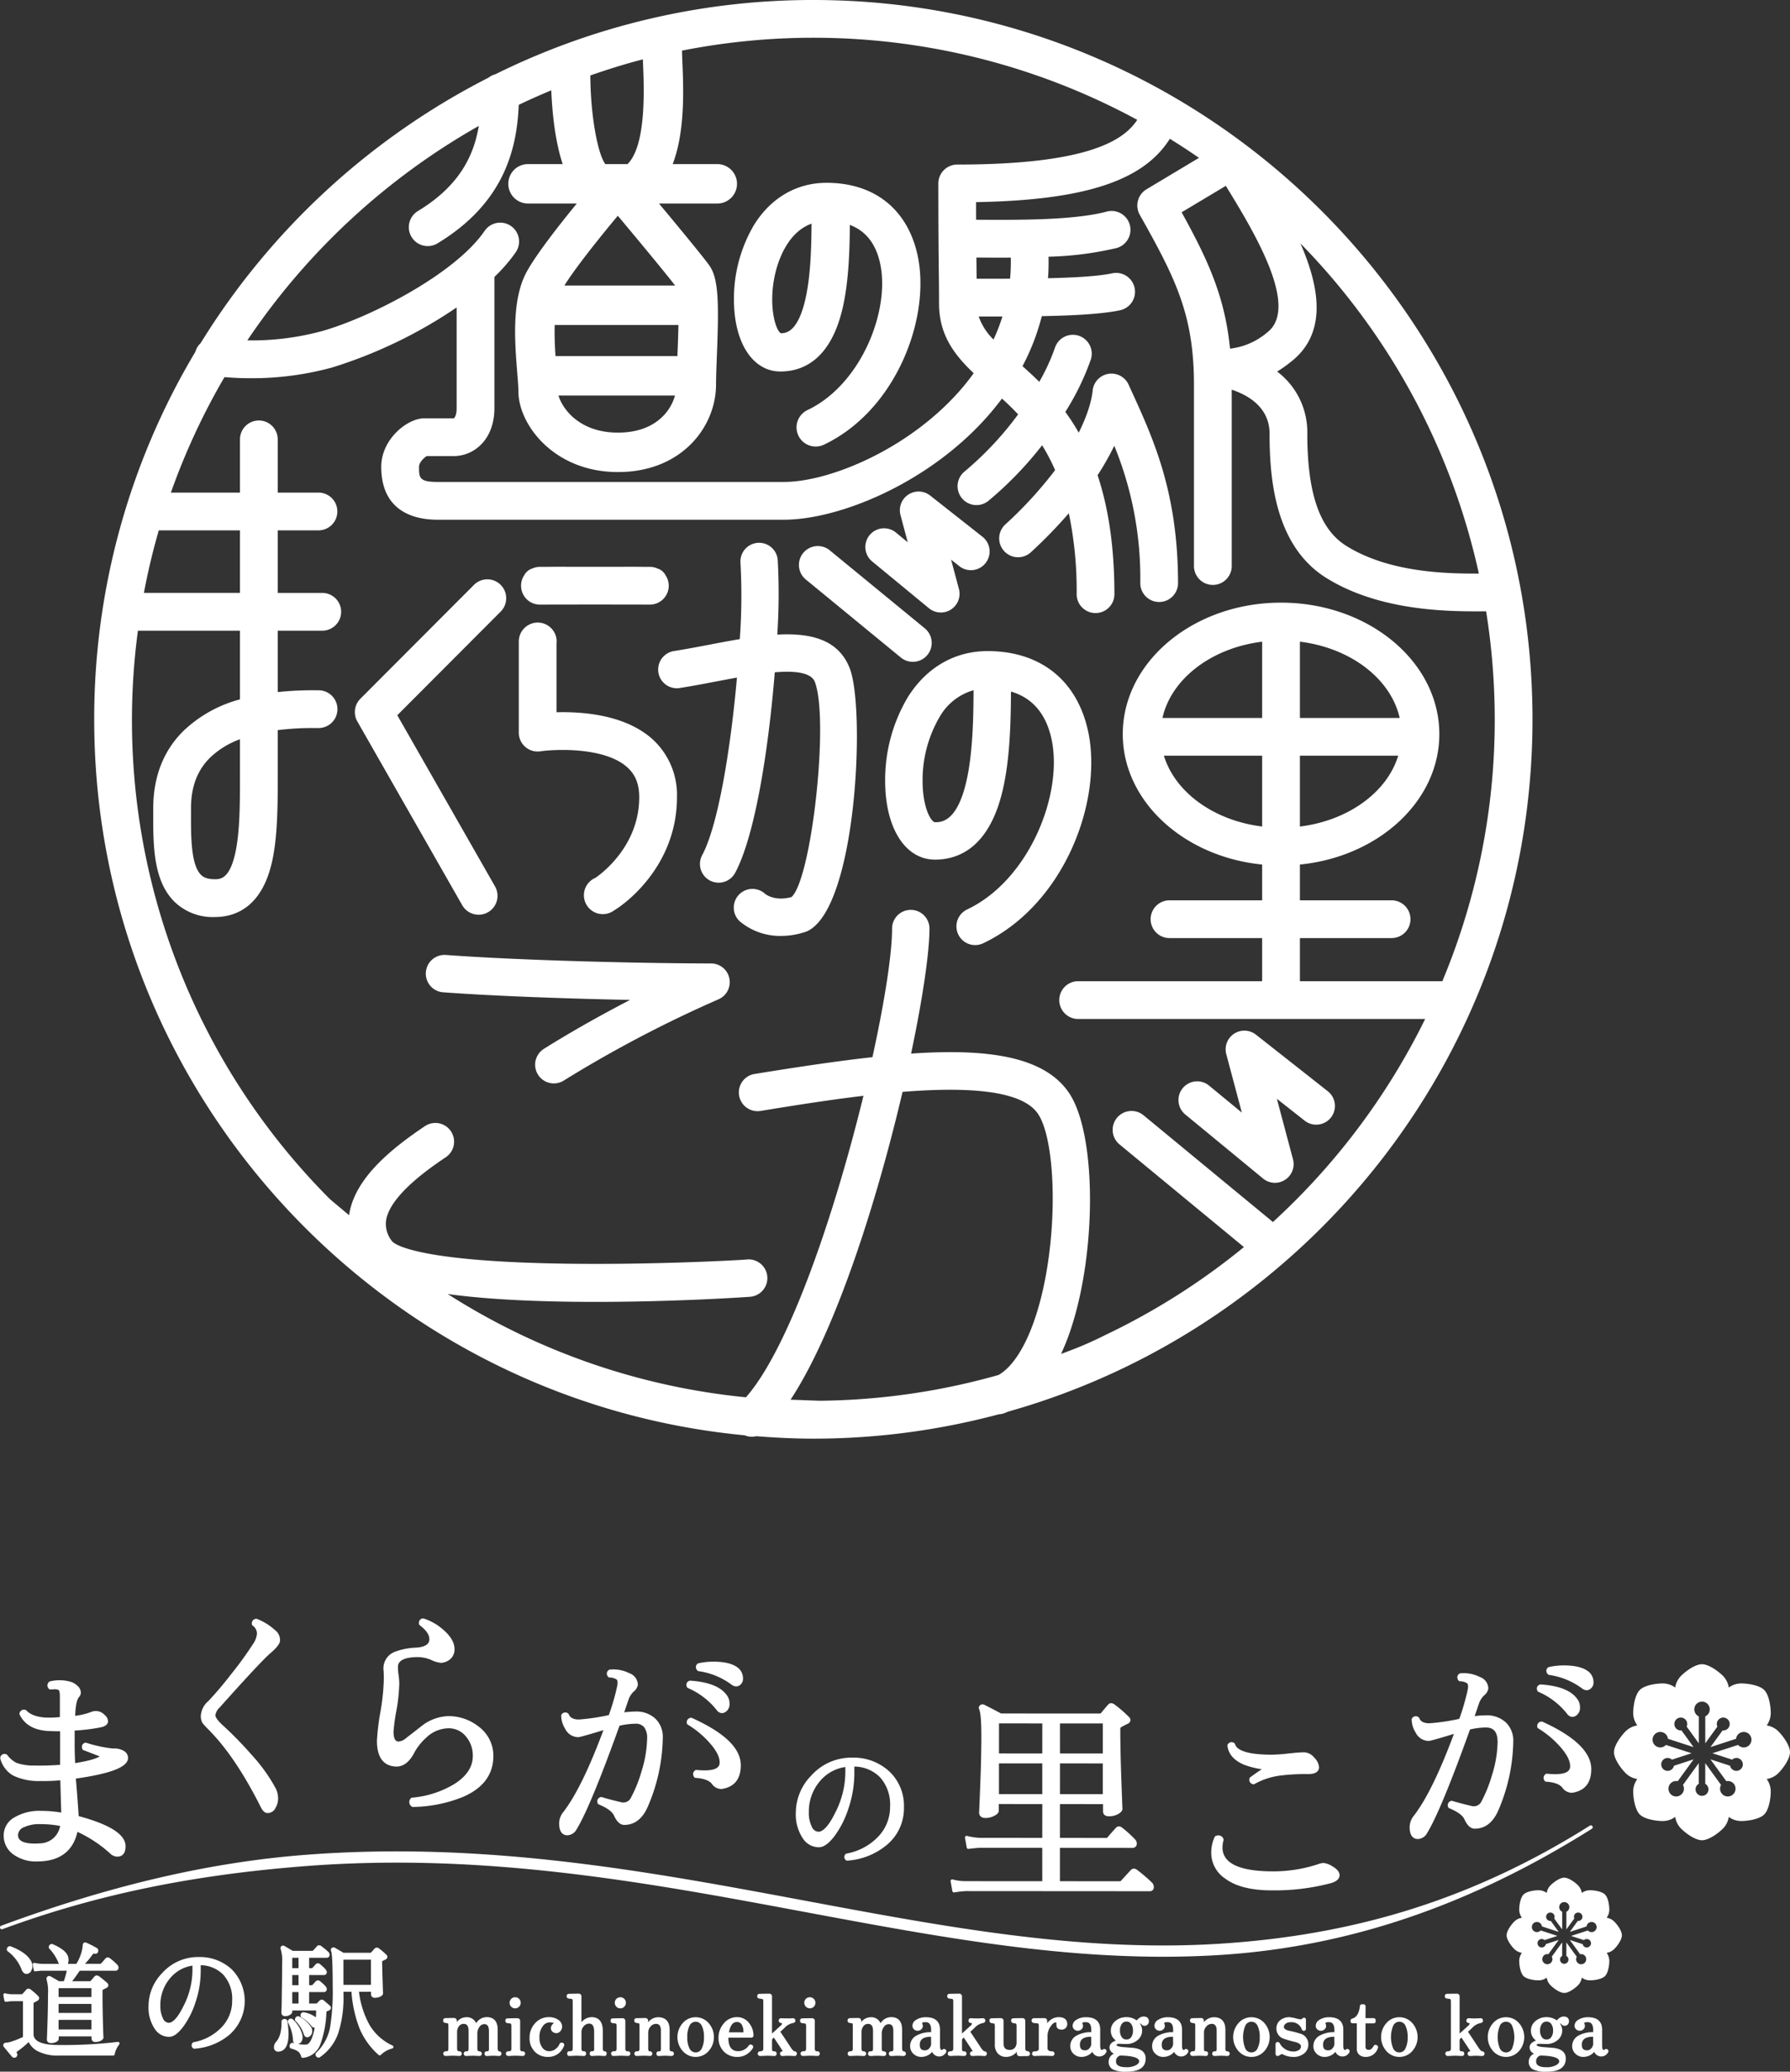 <svg xmlns="http://www.w3.org/2000/svg" xmlns:xlink="http://www.w3.org/1999/xlink" width="448" height="518.346" viewBox="0 0 448 518.346"><rect x="0" y="0" width="448" height="518.346" fill="#333333" stroke="none"/><defs><clipPath id="a"><rect width="448" height="518.346" fill="#fff"/></clipPath></defs><g clip-path="url(#a)"><path d="M-2703.977-283.962c-1.735,0-4.158-1.812-5.279-2.955a5.317,5.317,0,0,1-1.427-2.88,5.256,5.256,0,0,1-3.041,1.029h-.073c-1.651,0-4.545-.437-5.75-1.642s-1.651-4.149-1.645-5.823a5.266,5.266,0,0,1,1.032-3.047,5.273,5.273,0,0,1-2.884-1.421c-1.143-1.125-2.957-3.554-2.957-5.284s1.813-4.154,2.957-5.277a5.271,5.271,0,0,1,2.886-1.424,5.221,5.221,0,0,1-1.035-3.044c-.005-1.676.428-4.61,1.645-5.824s4.081-1.639,5.722-1.639h.1a5.233,5.233,0,0,1,3.041,1.026,5.319,5.319,0,0,1,1.427-2.883c1.122-1.141,3.548-2.951,5.279-2.951s4.159,1.81,5.285,2.951a5.283,5.283,0,0,1,1.421,2.883,5.248,5.248,0,0,1,3.041-1.026h.1c1.642,0,4.522.437,5.728,1.639,1.22,1.226,1.651,4.223,1.636,5.824a5.283,5.283,0,0,1-1.024,3.044,5.261,5.261,0,0,1,2.878,1.424c1.144,1.126,2.959,3.555,2.959,5.277s-1.815,4.155-2.959,5.284a5.262,5.262,0,0,1-2.878,1.421,5.318,5.318,0,0,1,1.024,3.047c.015,1.6-.416,4.594-1.636,5.823-1.208,1.2-4.1,1.642-5.756,1.642h-.073a5.268,5.268,0,0,1-3.041-1.029,5.283,5.283,0,0,1-1.421,2.88C-2699.816-285.774-2702.244-283.962-2703.977-283.962Zm-6.458-14.82a1.933,1.933,0,0,0-1.561.789,1.942,1.942,0,0,0,.425,2.709,1.927,1.927,0,0,0,1.137.371,1.93,1.93,0,0,0,1.563-.8,1.9,1.9,0,0,0,.125-2.083l3.959-5.459v5.175a1.615,1.615,0,0,0-.8,1.389,1.618,1.618,0,0,0,1.612,1.62,1.622,1.622,0,0,0,1.62-1.62,1.619,1.619,0,0,0-.808-1.389v-5.17l3.955,5.45a1.94,1.94,0,0,0,.12,2.085,1.944,1.944,0,0,0,1.57.8,1.927,1.927,0,0,0,1.139-.371,1.945,1.945,0,0,0,.427-2.709,1.927,1.927,0,0,0-1.562-.789,1.956,1.956,0,0,0-.383.038l-3.965-5.453,4.911,1.6a1.634,1.634,0,0,0,1.081,1.2,1.6,1.6,0,0,0,.5.08,1.61,1.61,0,0,0,1.531-1.115,1.612,1.612,0,0,0-1.035-2.039,1.62,1.62,0,0,0-.482-.074,1.616,1.616,0,0,0-1.083.418l-4.926-1.6,6.412-2.077a1.959,1.959,0,0,0,1.427.623,1.942,1.942,0,0,0,.59-.092,1.928,1.928,0,0,0,1.132-.966,1.92,1.92,0,0,0,.112-1.479,1.923,1.923,0,0,0-1.836-1.335,1.94,1.94,0,0,0-.6.1,1.911,1.911,0,0,0-1.32,1.611l-6.417,2.086,3.044-4.182a1.645,1.645,0,0,0,.17.009,1.626,1.626,0,0,0,1.305-.657,1.609,1.609,0,0,0,.287-1.207,1.6,1.6,0,0,0-.652-1.05,1.611,1.611,0,0,0-.948-.308,1.616,1.616,0,0,0-1.3.665,1.591,1.591,0,0,0-.169,1.6l-3.03,4.174v-6.736a1.943,1.943,0,0,0,1.124-1.753,1.939,1.939,0,0,0-1.936-1.939,1.938,1.938,0,0,0-1.932,1.939,1.952,1.952,0,0,0,1.124,1.756v6.738l-3.03-4.185a1.623,1.623,0,0,0-.168-1.595,1.622,1.622,0,0,0-1.307-.665,1.607,1.607,0,0,0-.948.308,1.621,1.621,0,0,0-.36,2.257,1.616,1.616,0,0,0,1.3.655,1.622,1.622,0,0,0,.176-.01l3.033,4.185-6.412-2.086a1.915,1.915,0,0,0-1.315-1.611,1.952,1.952,0,0,0-.605-.1,1.923,1.923,0,0,0-1.837,1.335,1.918,1.918,0,0,0,.113,1.475,1.934,1.934,0,0,0,1.132.97,1.9,1.9,0,0,0,.586.093,1.961,1.961,0,0,0,1.428-.624l6.406,2.08-4.911,1.6a1.627,1.627,0,0,0-1.086-.42,1.582,1.582,0,0,0-.484.076,1.627,1.627,0,0,0-1.035,2.039,1.6,1.6,0,0,0,1.534,1.115,1.593,1.593,0,0,0,.5-.08,1.614,1.614,0,0,0,1.073-1.2l4.914-1.6-3.961,5.456A1.97,1.97,0,0,0-2710.435-298.781Z" transform="translate(3129.951 744.399)" fill="#fff" stroke="rgba(0,0,0,0)" stroke-miterlimit="10" stroke-width="1"/><path d="M-2711.576-299.157c-1.125,0-2.718-1.189-3.458-1.938a3.5,3.5,0,0,1-.933-1.887,3.4,3.4,0,0,1-1.993.672h-.077c-1.073,0-2.952-.285-3.735-1.07-.808-.814-1.088-2.774-1.075-3.818a3.413,3.413,0,0,1,.672-1.993,3.492,3.492,0,0,1-1.886-.931c-.75-.734-1.939-2.323-1.939-3.46s1.189-2.726,1.939-3.455a3.417,3.417,0,0,1,1.889-.932,3.412,3.412,0,0,1-.675-1.993c-.013-1.044.268-3,1.075-3.818.787-.787,2.668-1.072,3.74-1.072h.071a3.448,3.448,0,0,1,1.993.672,3.48,3.48,0,0,1,.933-1.887c.771-.778,2.328-1.935,3.458-1.935s2.72,1.187,3.463,1.935a3.461,3.461,0,0,1,.926,1.887,3.448,3.448,0,0,1,2-.672h.071c1.071,0,2.951.286,3.743,1.072.8.807,1.083,2.77,1.073,3.818a3.5,3.5,0,0,1-.667,1.993,3.4,3.4,0,0,1,1.876.932c.75.729,1.938,2.311,1.938,3.455s-1.189,2.726-1.938,3.46a3.423,3.423,0,0,1-1.876.931,3.482,3.482,0,0,1,.667,1.993c.01,1.048-.272,3.011-1.073,3.818-.788.785-2.667,1.07-3.737,1.07h-.077a3.445,3.445,0,0,1-2-.672,3.482,3.482,0,0,1-.926,1.887C-2708.854-300.346-2710.45-299.157-2711.576-299.157Zm.528-12.632,0,0,2.6,3.567a1.258,1.258,0,0,0,.076,1.363,1.265,1.265,0,0,0,1.025.526,1.265,1.265,0,0,0,.747-.243,1.28,1.28,0,0,0,.283-1.775,1.28,1.28,0,0,0-1.032-.519,1.3,1.3,0,0,0-.245.023l-2.6-3.567,3.221,1.043a1.055,1.055,0,0,0,.7.784,1.062,1.062,0,0,0,.331.053,1.057,1.057,0,0,0,1-.731,1.061,1.061,0,0,0-.68-1.334,1.048,1.048,0,0,0-.318-.05,1.051,1.051,0,0,0-.705.273l-3.227-1.046,4.2-1.364a1.287,1.287,0,0,0,.934.41,1.284,1.284,0,0,0,.389-.061,1.273,1.273,0,0,0,.816-1.6,1.26,1.26,0,0,0-1.2-.875,1.279,1.279,0,0,0-.4.063,1.267,1.267,0,0,0-.863,1.054l-4.2,1.367,1.993-2.734c.029,0,.06,0,.093,0a1.088,1.088,0,0,0,.871-.437,1.035,1.035,0,0,0,.191-.777,1.056,1.056,0,0,0-.425-.7,1.053,1.053,0,0,0-.62-.2,1.064,1.064,0,0,0-.858.437,1.053,1.053,0,0,0-.109,1.046l-1.987,2.733v-4.408a1.278,1.278,0,0,0,.741-1.148,1.272,1.272,0,0,0-1.269-1.272,1.271,1.271,0,0,0-1.266,1.272,1.272,1.272,0,0,0,.743,1.148v4.414l-2-2.739a1.067,1.067,0,0,0-.106-1.046,1.068,1.068,0,0,0-.858-.437,1.046,1.046,0,0,0-.618.2,1.053,1.053,0,0,0-.425.692,1.046,1.046,0,0,0,.188.783,1.031,1.031,0,0,0,.848.432,1.093,1.093,0,0,0,.121-.007l1.984,2.742-4.2-1.367a1.261,1.261,0,0,0-.866-1.054,1.262,1.262,0,0,0-.394-.063,1.265,1.265,0,0,0-1.2.875,1.267,1.267,0,0,0,.076.97,1.255,1.255,0,0,0,.741.629,1.217,1.217,0,0,0,.387.063,1.281,1.281,0,0,0,.933-.412l4.2,1.364-3.227,1.046a1.038,1.038,0,0,0-.7-.275,1.03,1.03,0,0,0-.323.052,1.055,1.055,0,0,0-.678,1.334,1.048,1.048,0,0,0,1,.731,1.047,1.047,0,0,0,.329-.053,1.041,1.041,0,0,0,.708-.784l3.218-1.046-2.595,3.569a1.326,1.326,0,0,0-.247-.023,1.252,1.252,0,0,0-1.027.519,1.276,1.276,0,0,0,.277,1.775,1.27,1.27,0,0,0,.749.243,1.263,1.263,0,0,0,1.027-.526,1.253,1.253,0,0,0,.073-1.363l2.6-3.572v3.384a1.037,1.037,0,0,0-.531.913,1.059,1.059,0,0,0,1.054,1.061,1.063,1.063,0,0,0,1.062-1.061,1.054,1.054,0,0,0-.534-.913v-3.381Z" transform="translate(3103.079 797.803)" fill="#fff" stroke="rgba(0,0,0,0)" stroke-miterlimit="10" stroke-width="1"/><path d="M32.016,173.852a2.028,2.028,0,0,0-1.143-1.8,4.567,4.567,0,0,0-2.352-.566c-.093,0-.182,0-.368.005a33.435,33.435,0,0,1-6.608-1.432.353.353,0,0,0-.2-.005,1.045,1.045,0,0,0-.751.5,1.329,1.329,0,0,0,0,1.1.45.45,0,0,0,.242.242q2.467.943,4.046,1.555l.044.016a.16.16,0,0,0-.046.027c-.969.6-3.014,1.16-6.093,1.65-.093-1.522-.136-3.12-.136-4.751V167a46.389,46.389,0,0,0,6.526-.8c1.214-.261,1.824-.781,1.827-1.549a2.2,2.2,0,0,0-.855-1.563,3,3,0,0,0-3.4-.721,16.906,16.906,0,0,1-3.967.947c.125-3.191.588-4.324.991-4.724a1.667,1.667,0,0,0,.43-1.1,2.37,2.37,0,0,0-.882-1.715,4.177,4.177,0,0,0-1.816-1.01,9.916,9.916,0,0,0-5.053-.057.428.428,0,0,0-.177.1,1.21,1.21,0,0,0-.436.868,1.294,1.294,0,0,0,.414.937.427.427,0,0,0,.335.122c.365-.035.686-.052.975-.052a2.218,2.218,0,0,1,1.043.163c.084.049.348.31.348,1.582v5.208a27.86,27.86,0,0,1-3.387.125c-2.309-.106-3.994-.716-5.015-1.805a.471.471,0,0,0-.191-.12,1.549,1.549,0,0,0-.422-.06,1.1,1.1,0,0,0-1.086.95.417.417,0,0,0,.027.291c1.288,2.616,3.82,4,7.523,4.114q1.172.049,2.6.057L15,175.576c-2.189.161-4.315.223-6.319.185a13.224,13.224,0,0,1-4.588-.67,6.781,6.781,0,0,1-2.339-2.017.452.452,0,0,0-.188-.131,1.507,1.507,0,0,0-.485-.09,1.066,1.066,0,0,0-1.048.931.414.414,0,0,0,.005.223,6.945,6.945,0,0,0,3.229,4.264,14.914,14.914,0,0,0,6.937,1.361,43.249,43.249,0,0,0,4.863-.18c.1,3.7.169,6.352.237,8.067a31.55,31.55,0,0,0-5.078-.425,12.276,12.276,0,0,0-6.657,1.639A5.132,5.132,0,0,0,.891,193.2a5.725,5.725,0,0,0,2.4,4.784,9.611,9.611,0,0,0,5.911,1.772h.016c5.609,0,9.017-2.494,10.133-7.405a32.264,32.264,0,0,1,8.2,5.426,2.6,2.6,0,0,0,1.775.773c.773,0,2.069-.338,2.072-2.581,0-2.951-3.839-5.421-11.737-7.563-.234-3.586-.476-6.744-.713-9.382,8.908-1.271,13.06-2.916,13.06-5.173M5.874,191.228a9.161,9.161,0,0,1,4.272-.811V190l.005.417a25.8,25.8,0,0,1,4.863.455,5.2,5.2,0,0,1-4.95,4.353c-.506.038-.994.054-1.465.054-4.117-.005-4.117-1.623-4.117-2.159a2.176,2.176,0,0,1,1.391-1.892" transform="translate(0.032 265.991)" fill="#fff"/><path d="M37.023,151.579a14.715,14.715,0,0,0-4.5-2.788.5.5,0,0,0-.172-.022,1.162,1.162,0,0,0-.871.395,1.258,1.258,0,0,0-.226,1,.437.437,0,0,0,.152.278,2.485,2.485,0,0,1,1.111,2,5.124,5.124,0,0,1-.934,2.546,87.136,87.136,0,0,1-5.589,7.7,87.011,87.011,0,0,1-5.633,6.651,5.258,5.258,0,0,0-1.9,3.722,3.391,3.391,0,0,0,.476,1.857c.155.2.55.629,1.25,1.37,4.517,4.449,8.985,11.037,13.273,19.573.474,1,1.062,1.508,1.74,1.508a2.2,2.2,0,0,0,2-1.367,4.5,4.5,0,0,0,.607-2.254,6.011,6.011,0,0,0-.534-2.445,42.083,42.083,0,0,0-6.036-8.446,94.462,94.462,0,0,0-7.326-7.5c-1.451-1.32-1.781-2.075-1.8-2.458a3.323,3.323,0,0,1,1.059-1.933c6.706-7.506,10.942-12.05,12.6-13.5,1.522-1.3,2.317-2.249,2.491-3.006a3.065,3.065,0,0,0-1.236-2.872" transform="translate(31.796 256.269)" fill="#fff"/><path d="M60.154,175.826a12.138,12.138,0,0,0-7.732-2.652,11.422,11.422,0,0,0-6.327,2.263q-2.05,1.613-4.147,3.229a3.325,3.325,0,0,1-1.849.86c-.324,0-1.3,0-1.3-2.461a44.512,44.512,0,0,1,.716-5.211,43.7,43.7,0,0,0,.727-6.9,18.014,18.014,0,0,0-.172-2.045,15.633,15.633,0,0,1-.169-1.938c0-.634,0-2.567,4.991-2.567a8.638,8.638,0,0,1,3.286.689,7.2,7.2,0,0,0,2.445.746,3.784,3.784,0,0,0,1.745-.487,3.182,3.182,0,0,0,1.7-2.962c0-1.593-.953-3.224-2.829-4.849a13.961,13.961,0,0,0-4.873-2.791.485.485,0,0,0-.152-.016,1.093,1.093,0,0,0-.814.378,1.3,1.3,0,0,0-.223,1.024.378.378,0,0,0,.163.28c1.609,1.2,2.429,2.38,2.429,3.485,0,.463,0,1.887-3.224,2.129a17.238,17.238,0,0,0-5.358,1.024,4.449,4.449,0,0,0-2.861,4.882c.027.621.046,1.293.046,2.023a56.173,56.173,0,0,1-.852,8.17,56.96,56.96,0,0,0-.871,7.2c0,3.991,1.487,6.156,4.405,6.439,1.906.21,3.512-.855,4.784-3.145a13.911,13.911,0,0,1,3.112-4.029,8.24,8.24,0,0,1,5.532-2.38,5.5,5.5,0,0,1,4.411,2.015,7.344,7.344,0,0,1,1.751,4.931c0,2.706-1.555,5.067-4.623,7a24.543,24.543,0,0,1-10.6,3.414.4.4,0,0,0-.278.147,1.349,1.349,0,0,0,.215,2.075.44.44,0,0,0,.27.1h.014a34.577,34.577,0,0,0,12.445-2.469c5.108-2.17,7.7-5.625,7.7-10.272a9.023,9.023,0,0,0-3.632-7.324" transform="translate(59.69 256.212)" fill="#fff"/><path d="M70.428,163.969a22.588,22.588,0,0,0-2.742.191c.515-1.533.915-2.7,1.209-3.52a5.208,5.208,0,0,1,1.149-1.664,2.666,2.666,0,0,0,1.059-1.742,3.13,3.13,0,0,0-2.135-2.861,8.881,8.881,0,0,0-4.9-.909.387.387,0,0,0-.191.071,1.137,1.137,0,0,0-.534.779,1.269,1.269,0,0,0,.332.98.413.413,0,0,0,.291.158,3.213,3.213,0,0,1,1.835.509c.147.128.357.517.112,1.707a57.308,57.308,0,0,1-2.072,7.179,51.771,51.771,0,0,1-7.474,1.108c-1.378,0-2.208-.425-2.548-1.291a.457.457,0,0,0-.12-.169,1.1,1.1,0,0,0-1.707.24.439.439,0,0,0-.079.248,6.377,6.377,0,0,0,1,3.308,3.671,3.671,0,0,0,3.229,2.086c.174,0,.577,0,6.344-1.759-3.556,9.564-6.918,16.439-10,20.436a4.616,4.616,0,0,0-1.086,2.856c0,2.486,1.127,3.014,2.069,3.014a2.754,2.754,0,0,0,2.347-1.579c2.249-3.643,5.843-12.336,10.7-25.843a19.42,19.42,0,0,1,3.948-.493,2.676,2.676,0,0,1,2.211.877,4.4,4.4,0,0,1,.746,2.815,29.13,29.13,0,0,1-1.427,8.3,32.946,32.946,0,0,1-2.622,6.515,2.066,2.066,0,0,1-1.919,1.2,2.708,2.708,0,0,1-.332-.019c-2.194-.515-3.893-.961-5.053-1.331a.511.511,0,0,0-.24-.005,1.174,1.174,0,0,0-.757.561,1.274,1.274,0,0,0-.019,1.016.383.383,0,0,0,.234.25c2.164.9,3.466,1.862,3.869,2.864.7,1.511,1.555,2.276,2.535,2.276,2.682,0,4.7-1.628,6.022-4.844a45.045,45.045,0,0,0,3.635-17.071,6.277,6.277,0,0,0-1.827-4.639,6.947,6.947,0,0,0-5.089-1.808" transform="translate(88.541 264.274)" fill="#fff"/><path d="M63.479,156.3a18.533,18.533,0,0,1,7.25,5.576,1.623,1.623,0,0,0,1.266.7,1.66,1.66,0,0,0,.869-.27,2.339,2.339,0,0,0,1.029-2.181,3.36,3.36,0,0,0-.621-1.949c-1.47-2.162-4.571-3.414-9.213-3.722a.452.452,0,0,0-.172.025,1.119,1.119,0,0,0-.721.623,1.18,1.18,0,0,0,.106,1,.409.409,0,0,0,.207.2" transform="translate(108.692 266.056)" fill="#fff"/><path d="M64.409,157.9a.436.436,0,0,0-.229-.035,1.188,1.188,0,0,0-.855.463,1.218,1.218,0,0,0-.161.972.46.46,0,0,0,.2.27,23.464,23.464,0,0,1,5.271,4.337c1.963,2.137,2.875,3.972,2.709,5.445-.152,1.114-1.4,1.677-3.738,1.677-.615,0-1.307-.038-2.058-.112a.411.411,0,0,0-.283.071,1.2,1.2,0,0,0-.539.779,1.274,1.274,0,0,0,.28.961.408.408,0,0,0,.3.174c2.042.139,3.411.637,4.076,1.459a2.919,2.919,0,0,0,2.279,1.323,2.251,2.251,0,0,0,.5-.052c2.973-.553,4.487-2.532,4.487-5.886,0-4.242-4-8.113-12.235-11.846" transform="translate(108.753 271.932)" fill="#fff"/><path d="M74.27,154.067c-1.282-.9-3.262-1.359-5.892-1.361a17,17,0,0,0-3.779.408.379.379,0,0,0-.185.087,1.146,1.146,0,0,0-.444.817,1.286,1.286,0,0,0,.419.937.387.387,0,0,0,.234.122,18.024,18.024,0,0,1,8.4,3.479,1.928,1.928,0,0,0,1.037.34,1.556,1.556,0,0,0,1.122-.493,1.886,1.886,0,0,0,.583-1.484,3.369,3.369,0,0,0-1.5-2.853" transform="translate(110.194 263.05)" fill="#fff"/><path d="M87.21,161.526A13.481,13.481,0,0,0,77.028,166a13.319,13.319,0,0,0-3.869,9.219,10.758,10.758,0,0,0,1.821,6.616,4.779,4.779,0,0,0,3.929,2.115c1.214,0,2.5-.918,3.931-2.8a23.905,23.905,0,0,0,3.436-6.749,27.983,27.983,0,0,0,1.527-8.919v-1.723a9.165,9.165,0,0,1,6.417,2.671,10.2,10.2,0,0,1,2.529,7.326,10.762,10.762,0,0,1-3.406,7.969,14.584,14.584,0,0,1-7.506,3.809.434.434,0,0,0-.234.128,1.05,1.05,0,0,0-.308.792,1.062,1.062,0,0,0,.419.743.439.439,0,0,0,.264.1l.041,0a17.2,17.2,0,0,0,9.763-3.814,11.888,11.888,0,0,0,4.432-9.551,11.76,11.76,0,0,0-3.673-8.963,13.165,13.165,0,0,0-9.333-3.441m-1.658,2.35v1.438a22.441,22.441,0,0,1-2.543,10.008c-1.917,3.918-3.338,4.74-4.185,4.74a1.9,1.9,0,0,1-1.666-1.261,7.612,7.612,0,0,1-.743-3.613,11.649,11.649,0,0,1,2.714-7.7,10.1,10.1,0,0,1,6.423-3.613" transform="translate(126.023 278.244)" fill="#fff"/><path d="M133.977,198.166a1.192,1.192,0,0,0-.7-.242,1.1,1.1,0,0,0-.833.411c-.888.961-1.7,1.846-2.42,2.641a.429.429,0,0,1-.321.1l-14.947-.008v-8.347l18.105.011a1.045,1.045,0,0,0,1.135-1.135,1.529,1.529,0,0,0-.5-1.062,28.464,28.464,0,0,0-3.251-2.927,1.274,1.274,0,0,0-.721-.256.991.991,0,0,0-.765.37c-.828.9-1.541,1.707-2.115,2.4a.311.311,0,0,1-.278.117l-11.606-.008.005-8.459,10.781.008v1.794c0,.376.142,1.244,1.451,1.247a4.685,4.685,0,0,0,2.331-.55c.7-.4,1.054-.825,1.084-1.3v-.057a.192.192,0,0,0-.011-.079c-.016-.286-.071-1.574-.261-6.954-.182-4.971-.272-9.281-.272-12.813,0-.449.172-.528.275-.577a16.805,16.805,0,0,1,1.634-.83,1.117,1.117,0,0,0,.623-.792,1.082,1.082,0,0,0-.384-.907,29.51,29.51,0,0,0-3.648-3.153,1.453,1.453,0,0,0-.792-.28.987.987,0,0,0-.8.408c-.743.852-1.339,1.557-1.753,2.077a.385.385,0,0,1-.31.1l-24.686-.016c-1.544-.828-2.946-1.552-4.193-2.175a.96.96,0,0,0-1.073.125.813.813,0,0,0-.2,1.013c.354.9.534,3.161.528,6.7,0,3.618-.093,7.827-.283,12.51-.1,2.548-.237,5.913-.264,6.474a.466.466,0,0,0-.016.093v.008c.011.888.574,1.4,1.571,1.4a4.788,4.788,0,0,0,2.194-.515c.779-.395,1.163-.83,1.163-1.337v-1.631l10.89.005-.008,8.459-15.549-.011a14.866,14.866,0,0,1-3.281-.485.405.405,0,0,0-.387.1.419.419,0,0,0-.125.373l.441,2.437a.4.4,0,0,0,.455.338q2.242-.27,2.935-.27l15.511.011,0,8.345-19.153-.008a12.634,12.634,0,0,1-3.273-.433.412.412,0,0,0-.389.1.4.4,0,0,0-.123.376l.438,2.434a.423.423,0,0,0,.408.343l.063-.005a25.06,25.06,0,0,1,2.867-.329l46.055.03a.971.971,0,0,0,1.026-1.081,1.558,1.558,0,0,0-.4-1.013,37.954,37.954,0,0,0-3.872-3.308M125.491,171.6l0,7.689-10.724-.005.005-7.689Zm-10.722-2.491v-7.52l10.727.005-.005,7.52ZM99.506,169.1l.005-7.523,10.836.014-.008,7.517Zm10.833,2.494v7.683l-10.839,0,0-7.686Z" transform="translate(150.52 269.622)" fill="#fff"/><path d="M117.071,165.783a21.751,21.751,0,0,0,4.364,1.1c-1.018.664-2,1.345-2.916,2.031a.4.4,0,0,0-.15.221,1.175,1.175,0,0,0,.071.937,1.288,1.288,0,0,0,.828.574.5.5,0,0,0,.109.014.393.393,0,0,0,.21-.063,17.63,17.63,0,0,1,6.828-2.173,49.306,49.306,0,0,1,6.616-.327c2.262,0,2.739-.953,2.739-1.751a3.822,3.822,0,0,0-1.173-2.336,3.454,3.454,0,0,0-2.567-1.367c-.822,0-2.115.1-3.959.3a39.914,39.914,0,0,1-4.155.3c-5.511-.005-8.682-.915-9.167-2.633a.416.416,0,0,0-.133-.21,1.076,1.076,0,0,0-1.707.308.386.386,0,0,0-.074.278c.237,2.113,1.661,3.724,4.236,4.8" transform="translate(194.364 275.792)" fill="#fff"/><path d="M141.647,176.4a5.11,5.11,0,0,0-2.192-.82,3.916,3.916,0,0,0-1.184.242,35.842,35.842,0,0,1-11.478,1.854c-8.386-.005-12.63-2.012-12.63-5.965a7.339,7.339,0,0,1,.264-1.832.45.45,0,0,0-.014-.261,1.317,1.317,0,0,0-1.252-.95,1.9,1.9,0,0,0-.735.166.414.414,0,0,0-.21.21,9.244,9.244,0,0,0-.871,3.863,7.74,7.74,0,0,0,3.482,6.567c2.6,1.96,6.515,2.954,11.631,2.957h.041a54.97,54.97,0,0,0,14.846-1.816c1.4-.422,2.118-1.094,2.118-1.99,0-.784-.6-1.514-1.816-2.224" transform="translate(191.802 290.548)" fill="#fff"/><path d="M142.815,155.426a18.063,18.063,0,0,1,8.4,3.482,1.885,1.885,0,0,0,1.029.343,1.551,1.551,0,0,0,1.122-.5,1.87,1.87,0,0,0,.588-1.484,3.367,3.367,0,0,0-1.5-2.856c-1.277-.9-3.262-1.359-5.894-1.364a17.125,17.125,0,0,0-3.782.414.457.457,0,0,0-.174.087,1.119,1.119,0,0,0-.449.811,1.263,1.263,0,0,0,.419.939.415.415,0,0,0,.245.123" transform="translate(244.866 263.646)" fill="#fff"/><path d="M148.61,164.316a23.108,23.108,0,0,0-2.742.191c.517-1.53.915-2.7,1.206-3.52a5.362,5.362,0,0,1,1.152-1.664,2.684,2.684,0,0,0,1.054-1.74,3.115,3.115,0,0,0-2.137-2.864,8.853,8.853,0,0,0-4.892-.909.472.472,0,0,0-.2.071,1.181,1.181,0,0,0-.531.779,1.289,1.289,0,0,0,.338.98.407.407,0,0,0,.289.158,3.235,3.235,0,0,1,1.835.509c.147.125.357.52.114,1.71a58.154,58.154,0,0,1-2.075,7.177,51.454,51.454,0,0,1-7.479,1.108c-1.369,0-2.205-.425-2.543-1.291a.416.416,0,0,0-.122-.169,1.094,1.094,0,0,0-1.7.237.455.455,0,0,0-.084.253,6.327,6.327,0,0,0,1,3.3,3.685,3.685,0,0,0,3.234,2.088c.169,0,.574,0,6.341-1.762-3.556,9.565-6.915,16.444-10,20.439a4.627,4.627,0,0,0-1.081,2.853c0,2.488,1.124,3.014,2.069,3.014a2.766,2.766,0,0,0,2.35-1.574c2.241-3.646,5.843-12.336,10.694-25.843a19.419,19.419,0,0,1,3.945-.493c2.02,0,2.959,1.171,2.959,3.692a29.419,29.419,0,0,1-1.429,8.3,33.44,33.44,0,0,1-2.622,6.518,2.067,2.067,0,0,1-1.919,1.2c-.125,0-.248-.008-.329-.014-2.192-.517-3.9-.967-5.056-1.331a.4.4,0,0,0-.24-.005,1.165,1.165,0,0,0-.757.555,1.274,1.274,0,0,0-.022,1.016.411.411,0,0,0,.231.253c2.173.9,3.474,1.862,3.874,2.867.694,1.506,1.546,2.273,2.537,2.273,2.674,0,4.7-1.628,6.02-4.841a45.059,45.059,0,0,0,3.635-17.076,6.269,6.269,0,0,0-1.827-4.634,6.942,6.942,0,0,0-5.086-1.81" transform="translate(223.217 264.871)" fill="#fff"/><path d="M142.594,158.247a.409.409,0,0,0-.229-.033,1.1,1.1,0,0,0-1.016,1.429.434.434,0,0,0,.2.272,23.66,23.66,0,0,1,5.268,4.337c1.968,2.137,2.878,3.972,2.709,5.445-.15,1.111-1.4,1.677-3.738,1.677a20.5,20.5,0,0,1-2.058-.114.413.413,0,0,0-.28.074,1.19,1.19,0,0,0-.539.776,1.278,1.278,0,0,0,.278.967.417.417,0,0,0,.308.171c2.039.139,3.409.632,4.068,1.465a2.964,2.964,0,0,0,2.284,1.32,2.911,2.911,0,0,0,.5-.052c2.976-.555,4.487-2.537,4.487-5.889,0-4.182-4.114-8.165-12.233-11.846" transform="translate(243.426 272.532)" fill="#fff"/><path d="M141.661,156.645a18.452,18.452,0,0,1,7.242,5.579,1.637,1.637,0,0,0,1.274.7,1.611,1.611,0,0,0,.86-.275,2.323,2.323,0,0,0,1.037-2.178,3.25,3.25,0,0,0-.626-1.947c-1.467-2.164-4.566-3.42-9.213-3.725a.49.49,0,0,0-.172.027,1.117,1.117,0,0,0-.719.621,1.189,1.189,0,0,0,.109,1,.4.4,0,0,0,.207.2" transform="translate(243.365 266.656)" fill="#fff"/><path d="M398.547,167.967a.456.456,0,0,0-.632-.147C369.364,185.8,339.9,195.193,305.2,197.371c-4.571.291-9.3.433-14.073.433h0c-29.676,0-58.751-5.432-89.53-11.184-32.513-6.074-66.121-12.358-102.331-12.358-7.678,0-15.331.289-22.75.858-23.94,1.84-48.871,7.645-76.2,17.74a.458.458,0,1,0,.313.86c23.1-8.527,47.136-13.539,75.658-15.758,7.5-.585,15.222-.882,22.976-.882,36.118,0,69.688,6.276,102.16,12.344,30.831,5.758,59.946,11.2,89.693,11.2,4.8,0,9.556-.144,14.138-.433,32.135-2.02,62.612-12.352,93.164-31.593a.469.469,0,0,0,.212-.389.434.434,0,0,0-.074-.24" transform="translate(-0.001 288.963)" fill="#fff"/><path d="M54.816,193.927c-.114,0-.43,0-.43-.833v-4.569c0-2.6-1.467-3.15-2.7-3.15A3.075,3.075,0,0,0,49,186.9a2.5,2.5,0,0,0-2.475-1.506,3.074,3.074,0,0,0-2.385,1.214v-.27a.671.671,0,0,0-.7-.757c-.447,0-1.165.011-2.178.041a.551.551,0,0,0-.523.607.544.544,0,0,0,.482.58c.359.054.58.09.662.1s.169.22.169.653v5.565c0,.463-.1.615-.136.659s-.166.136-.613.136a.586.586,0,0,0,0,1.168c.071,0,.338-.008.8-.03s.795-.035,1.045-.035.572.014.988.035.67.03.743.03a.588.588,0,0,0,0-1.168.661.661,0,0,1-.539-.177c-.035-.041-.112-.191-.112-.659v-3.964a2.3,2.3,0,0,1,.479-1.492,1.406,1.406,0,0,1,1.157-.574c.531,0,1.244.182,1.244,1.775v4.3c0,.468-.079.626-.117.67s-.136.125-.569.125a.586.586,0,0,0,0,1.168c.071,0,.324-.008.754-.03s.762-.035,1-.035c.261,0,.594.014.994.035.417.022.656.03.705.03a.585.585,0,0,0,0-1.168.612.612,0,0,1-.457-.136,1.265,1.265,0,0,1-.123-.7v-3.578a2.808,2.808,0,0,1,.531-1.7,1.448,1.448,0,0,1,1.2-.689c.5,0,1.171.18,1.171,1.726v4.288a1.347,1.347,0,0,1-.09.64c-.074.125-.3.15-.476.15a.525.525,0,0,0-.539.588.518.518,0,0,0,.539.58c.054,0,.289-.008.692-.03s.713-.035.958-.035.542.014.888.035c.362.022.577.03.645.03a.588.588,0,0,0,0-1.168" transform="translate(70.173 319.326)" fill="#fff"/><path d="M50.865,193.756c-.308,0-.515-.057-.6-.172a1.154,1.154,0,0,1-.112-.637v-6.725a.674.674,0,0,0-.719-.749c-.618,0-1.435.016-2.434.041a.525.525,0,0,0-.545.585.557.557,0,0,0,.493.6c.34.041.591.074.765.1s.259.242.259.648v5.494a.989.989,0,0,1-.147.659c-.049.046-.2.15-.705.15a.586.586,0,0,0,0,1.168c.068,0,.354-.008.852-.03.479-.022.849-.035,1.094-.035s.577.014,1.013.035.711.03.784.03a.586.586,0,0,0,0-1.168" transform="translate(80.027 319.496)" fill="#fff"/><path d="M48.236,186.332a1.4,1.4,0,0,0,.988-2.382,1.4,1.4,0,0,0-1.968,0,1.39,1.39,0,0,0,0,1.974,1.334,1.334,0,0,0,.98.408" transform="translate(80.695 316.174)" fill="#fff"/><path d="M56.985,191.8a.75.75,0,0,0-.3-.065.556.556,0,0,0-.512.359,3.021,3.021,0,0,1-.841,1.13,2.6,2.6,0,0,1-1.729.667,2.084,2.084,0,0,1-1.742-.9,3.994,3.994,0,0,1-.705-2.478,4.4,4.4,0,0,1,.956-3.044,2.106,2.106,0,0,1,1.59-.787c.839,0,1.024.163,1,.251a1.439,1.439,0,0,0-.686,1.2,1.136,1.136,0,0,0,.419.9,1.406,1.406,0,0,0,.942.34,1.317,1.317,0,0,0,1.04-.52,1.724,1.724,0,0,0,.408-1.105,2.05,2.05,0,0,0-1.073-1.775,3.945,3.945,0,0,0-2.184-.6,4.551,4.551,0,0,0-3.518,1.527,5.242,5.242,0,0,0-1.369,3.613,4.706,4.706,0,0,0,1.438,3.635,4.486,4.486,0,0,0,3.153,1.173,4.167,4.167,0,0,0,2.848-1.026,4.466,4.466,0,0,0,1.187-1.77.54.54,0,0,0-.324-.73" transform="translate(83.863 319.328)" fill="#fff"/><path d="M61.54,197.625c-.109,0-.4,0-.4-.811v-4.261c0-2.856-1.525-3.458-2.8-3.458a3.321,3.321,0,0,0-2.548,1.269v-6.4a.682.682,0,0,0-.727-.751c-.615,0-1.429.016-2.448.044a.54.54,0,0,0-.525.6.549.549,0,0,0,.487.583c.346.038.594.076.77.1s.253.242.253.648v11.661c0,.476-.1.61-.136.637-.041.044-.2.133-.713.133a.533.533,0,0,0-.536.607.521.521,0,0,0,.536.583c.074,0,.357-.011.852-.033s.855-.033,1.1-.033.572.011.983.033.656.033.711.033a.522.522,0,0,0,.545-.583.535.535,0,0,0-.545-.607c-.253,0-.425-.044-.485-.131a1.233,1.233,0,0,1-.12-.681v-3.975a2.094,2.094,0,0,1,.6-1.492,1.738,1.738,0,0,1,1.3-.629c.553,0,1.274.21,1.274,2.015v4.122a1.358,1.358,0,0,1-.084.659c-.014.019-.093.112-.476.112a.533.533,0,0,0-.542.607.521.521,0,0,0,.542.583c.063,0,.3-.011.694-.033a13.232,13.232,0,0,1,1.83,0c.351.022.555.033.615.033a.526.526,0,0,0,.542-.585.533.533,0,0,0-.542-.6" transform="translate(89.735 315.608)" fill="#fff"/><path d="M57.909,186.332a1.4,1.4,0,0,0,.986-2.382,1.407,1.407,0,0,0-1.974,0,1.4,1.4,0,0,0,0,1.974,1.352,1.352,0,0,0,.988.408" transform="translate(97.352 316.174)" fill="#fff"/><path d="M60.522,193.756a.752.752,0,0,1-.591-.172,1.17,1.17,0,0,1-.109-.637v-6.725a.676.676,0,0,0-.721-.749c-.615,0-1.432.016-2.437.041a.522.522,0,0,0-.536.585.551.551,0,0,0,.487.6c.34.041.594.074.765.1s.261.242.261.648v5.494a.989.989,0,0,1-.15.659c-.038.046-.2.15-.7.15a.586.586,0,0,0,0,1.168c.076,0,.357-.008.847-.03s.852-.035,1.1-.035.585.014,1.018.035.708.03.77.03a.585.585,0,0,0,0-1.168" transform="translate(96.686 319.496)" fill="#fff"/><path d="M67.693,193.913c-.354,0-.427-.12-.452-.166a1.5,1.5,0,0,1-.087-.667v-4.555c0-2.056-.994-3.142-2.881-3.142a3.285,3.285,0,0,0-2.5,1.244v-.3a.677.677,0,0,0-.727-.743q-.707,0-2.2.041a.521.521,0,0,0-.539.58.544.544,0,0,0,.471.585c.354.068.574.112.686.125.06.008.15.185.15.645v5.56c0,.457-.1.613-.136.656s-.169.133-.61.133a.585.585,0,0,0,0,1.168c.052,0,.319-.008.787-.03s.817-.035,1.056-.035.547.014.909.035.585.03.656.03a.585.585,0,0,0,0-1.168c-.316,0-.378-.12-.406-.172a1.8,1.8,0,0,1-.074-.664v-3.839a2.186,2.186,0,0,1,.6-1.544,1.755,1.755,0,0,1,1.32-.648c.539,0,1.258.174,1.258,1.712v4.359a1.444,1.444,0,0,1-.1.7s-.068.1-.468.1a.523.523,0,0,0-.542.585.517.517,0,0,0,.539.583c.068,0,.3-.008.694-.03.378-.022.694-.035.956-.035.245,0,.564.014.947.035.406.022.632.03.689.03a.586.586,0,0,0,0-1.168" transform="translate(100.441 319.34)" fill="#fff"/><path d="M66.831,185.383a4.236,4.236,0,0,0-3.226,1.462,5.273,5.273,0,0,0,0,7.005,4.318,4.318,0,0,0,6.477,0,5.281,5.281,0,0,0,0-7.005,4.261,4.261,0,0,0-3.251-1.462m1.536,7.808a1.66,1.66,0,0,1-1.536,1,1.691,1.691,0,0,1-1.533-1,6,6,0,0,1-.553-2.842,6.082,6.082,0,0,1,.572-2.872,1.676,1.676,0,0,1,3.038,0,6.105,6.105,0,0,1,.561,2.875,6.024,6.024,0,0,1-.55,2.845" transform="translate(107.271 319.34)" fill="#fff"/><path d="M74.188,190.507a.548.548,0,0,0,.618-.566,4.931,4.931,0,0,0-.975-2.916,3.713,3.713,0,0,0-3.139-1.65,4.192,4.192,0,0,0-3.322,1.574,5.374,5.374,0,0,0-1.32,3.545,4.811,4.811,0,0,0,1.312,3.463,4.591,4.591,0,0,0,3.439,1.369,4.3,4.3,0,0,0,2.537-.8,4.552,4.552,0,0,0,1.3-1.394.554.554,0,0,0-.191-.792.633.633,0,0,0-.357-.117.588.588,0,0,0-.474.256,3.193,3.193,0,0,1-2.622,1.41c-1.666,0-2.472-1.092-2.478-3.371a.2.2,0,0,1,.084-.011Zm-3.539-3.923a1.365,1.365,0,0,1,1.282.795,3.6,3.6,0,0,1,.362,1.7c0,.076,0,.1-.142.1l-3.482-.008c.327-1.74.975-2.584,1.979-2.584" transform="translate(113.777 319.326)" fill="#fff"/><path d="M79,197.644c-.106,0-.417-.084-.956-.9-1.369-2.083-2.257-3.42-2.652-3.989l1.043-.953a3.8,3.8,0,0,1,2.208-1.25.6.6,0,0,0,0-1.187c-.049,0-.256.005-.607.024s-.64.016-.882.016c-.261,0-.585-.005-.967-.016s-.626-.024-.694-.024a.6.6,0,0,0,0,1.187c.31,0,.31.1.31.166a.666.666,0,0,1-.272.457l-2.219,2.015v-9.219a.676.676,0,0,0-.719-.751c-.618,0-1.432.016-2.453.041a.537.537,0,0,0-.528.585.564.564,0,0,0,.49.6c.343.038.594.076.768.1s.264.242.264.645v11.783c0,.335-.1.67-.852.67a.586.586,0,0,0,0,1.168c.065,0,.354-.008.852-.03.479-.022.844-.035,1.092-.035s.572.014.977.035.656.03.716.03a.516.516,0,0,0,.534-.583.522.522,0,0,0-.536-.585c-.351,0-.463-.079-.49-.114s-.114-.169-.114-.574v-2.124a.385.385,0,0,1,.12-.3c.1-.106.21-.207.329-.332,1.252,1.884,2.015,3.041,2.162,3.27a1.352,1.352,0,0,1,.076.155.287.287,0,0,1-.152.025.586.586,0,0,0,0,1.168c.054,0,.28-.008.689-.03a12.764,12.764,0,0,1,1.827,0c.354.022.569.03.637.03a.586.586,0,0,0,0-1.168" transform="translate(119.908 315.608)" fill="#fff"/><path d="M75.328,186.332a1.39,1.39,0,0,0,1.391-1.4,1.359,1.359,0,0,0-.406-.986,1.407,1.407,0,0,0-1.974,0,1.4,1.4,0,0,0,.988,2.382" transform="translate(127.358 316.174)" fill="#fff"/><path d="M77.945,193.756c-.3,0-.512-.057-.594-.172a1.112,1.112,0,0,1-.114-.637v-6.725a.672.672,0,0,0-.716-.749c-.621,0-1.435.016-2.437.041a.519.519,0,0,0-.536.585.551.551,0,0,0,.482.6c.343.041.6.074.77.1s.256.242.256.648v5.494c0,.436-.09.6-.147.659s-.2.15-.7.15a.586.586,0,0,0,0,1.168c.068,0,.351-.008.849-.03.482-.022.847-.035,1.092-.035s.585.014,1.021.035c.452.022.7.03.776.03a.586.586,0,0,0,0-1.168" transform="translate(126.693 319.496)" fill="#fff"/><path d="M92,193.927c-.12,0-.436,0-.436-.833v-4.569c0-2.6-1.47-3.15-2.7-3.15a3.084,3.084,0,0,0-2.693,1.527A2.492,2.492,0,0,0,83.7,185.4a3.065,3.065,0,0,0-2.382,1.214v-.27a.673.673,0,0,0-.708-.757c-.441,0-1.16.011-2.173.041a.6.6,0,0,0-.041,1.187l.667.1c.054.014.161.161.161.653v5.565c0,.46-.1.615-.136.659s-.166.136-.615.136a.586.586,0,0,0,0,1.168c.071,0,.335-.008.8-.03.449-.022.795-.035,1.045-.035s.569.014.988.035.678.03.751.03a.589.589,0,0,0-.008-1.168.667.667,0,0,1-.539-.177,1.215,1.215,0,0,1-.106-.659v-3.964a2.341,2.341,0,0,1,.474-1.492,1.4,1.4,0,0,1,1.149-.574c.542,0,1.258.182,1.258,1.775v4.3c0,.468-.082.626-.125.67-.022.03-.131.125-.566.125a.524.524,0,0,0-.542.585.519.519,0,0,0,.542.583c.071,0,.319-.008.754-.03s.765-.035,1.007-.035c.259,0,.6.014.991.035.417.022.651.03.711.03a.586.586,0,0,0,0-1.168.614.614,0,0,1-.463-.136,1.24,1.24,0,0,1-.128-.7v-3.578a2.726,2.726,0,0,1,.545-1.7,1.435,1.435,0,0,1,1.19-.689c.512,0,1.171.18,1.171,1.726v4.288a1.343,1.343,0,0,1-.084.64c-.079.125-.3.15-.482.15a.522.522,0,0,0-.539.588.517.517,0,0,0,.539.58c.057,0,.291-.008.7-.03.387-.022.713-.035.953-.035s.539.014.885.035.585.03.651.03a.588.588,0,0,0,0-1.168" transform="translate(134.214 319.326)" fill="#fff"/><path d="M92.156,193.317a.516.516,0,0,0-.373.161.345.345,0,0,1-.242.087c-.346,0-.4-.686-.4-1.1v-4.019c0-1.391-.607-3.063-3.518-3.063a4.349,4.349,0,0,0-2.431.643,1.747,1.747,0,0,0-.942,1.476,1.267,1.267,0,0,0,.354.89,1.361,1.361,0,0,0,1.84.035,1.135,1.135,0,0,0,.4-.885,1.493,1.493,0,0,0-.093-.457.955.955,0,0,1-.071-.248c0-.139.332-.223.833-.223.61,0,1.41.2,1.41,1.966v.542a7.155,7.155,0,0,0-3.659.847,2.936,2.936,0,0,0-1.6,2.641,2.547,2.547,0,0,0,.836,1.938,2.82,2.82,0,0,0,1.96.765,3.615,3.615,0,0,0,1.762-.468,2.912,2.912,0,0,0,.953-.809,1.926,1.926,0,0,0,3.439.2.536.536,0,0,0-.033-.738.638.638,0,0,0-.425-.185M88.9,190.262l.025,1.775a1.6,1.6,0,0,1-.43,1.065,1.342,1.342,0,0,1-1.1.566c-.909,0-1.315-.433-1.315-1.4,0-1.345.923-2,2.821-2" transform="translate(144.119 319.34)" fill="#fff"/><path d="M96.459,197.644c-.1,0-.417-.084-.953-.9-1.372-2.083-2.262-3.42-2.649-3.989l1.035-.953a3.824,3.824,0,0,1,2.211-1.25.6.6,0,0,0,0-1.187c-.046,0-.259.005-.607.024-.708.03-1.1.03-1.849,0-.392-.019-.629-.024-.694-.024a.524.524,0,0,0-.542.585.53.53,0,0,0,.542.6c.308,0,.308.1.308.166a.651.651,0,0,1-.27.457l-2.219,2.015v-9.219a.678.678,0,0,0-.721-.751c-.618,0-1.429.016-2.453.041a.533.533,0,0,0-.523.585.56.56,0,0,0,.49.6c.34.038.594.076.771.1s.256.242.256.645v11.783c0,.335-.1.67-.849.67a.586.586,0,0,0,0,1.168c.071,0,.357-.008.849-.03s.852-.035,1.094-.035.572.014.972.035c.419.022.662.03.721.03a.586.586,0,0,0-.005-1.168c-.348,0-.457-.079-.487-.114s-.114-.169-.114-.574v-2.124a.421.421,0,0,1,.114-.3c.1-.106.215-.207.335-.332,1.252,1.884,2.02,3.041,2.162,3.27a.506.506,0,0,1,.073.155s-.027.025-.152.025a.586.586,0,0,0,0,1.168c.057,0,.286-.008.689-.03a12.763,12.763,0,0,1,1.827,0c.357.022.572.03.64.03a.586.586,0,0,0,0-1.168" transform="translate(149.993 315.608)" fill="#fff"/><path d="M100.637,193.753a3.7,3.7,0,0,1-.433-.1c-.182-.052-.275-.286-.275-.694v-6.749a.675.675,0,0,0-.727-.746c-.531,0-1.291.011-2.276.041a.526.526,0,0,0-.536.591c0,.172.068.482.547.632a5.062,5.062,0,0,0,.55.06c.218.041.259.387.259.667v4.073a2.007,2.007,0,0,1-.422,1.331,1.586,1.586,0,0,1-1.288.555c-1.054,0-1.552-.525-1.552-1.666v-5.535a.671.671,0,0,0-.716-.749c-.525,0-1.28.011-2.273.041a.525.525,0,0,0-.539.591c0,.172.065.482.544.632a5.086,5.086,0,0,0,.555.06c.21.041.25.387.25.667v4.609a3.174,3.174,0,0,0,.779,2.271,2.78,2.78,0,0,0,2.126.83,3.433,3.433,0,0,0,2.595-1.277c.005.131.011.272.014.428a.644.644,0,0,0,.716.659c.349,0,1.024-.008,2.037-.025a.545.545,0,0,0,.52-.61.628.628,0,0,0-.455-.591" transform="translate(156.679 319.486)" fill="#fff"/><path d="M101.568,185.376a3.557,3.557,0,0,0-2.84,1.546v-.58a.654.654,0,0,0-.7-.721c-.762,0-1.65.005-2.676.019a.6.6,0,0,0-.033,1.187l1.127.122c.114.014.185.261.185.648v5.54a.718.718,0,0,1-.207.61,1.672,1.672,0,0,1-.953.18.587.587,0,0,0,.014,1.168c1.021-.038,1.781-.065,2.246-.065.545,0,1.312.027,2.282.065h.005a.585.585,0,0,0,0-1.168c-1.062,0-1.2-.446-1.2-.839v-3.063a4.146,4.146,0,0,1,.724-2.246c.452-.711.9-1.073,1.331-1.073.106,0,.144.019.144.005a3.2,3.2,0,0,1,.024.64c0,.427.172,1.144,1.348,1.144a1.326,1.326,0,0,0,1.048-.482,1.4,1.4,0,0,0,.321-.9c0-.792-.378-1.737-2.189-1.737" transform="translate(163.354 319.328)" fill="#fff"/><path d="M106.879,193.317a.515.515,0,0,0-.37.161.342.342,0,0,1-.245.087c-.34,0-.395-.686-.395-1.1v-4.019c0-1.391-.6-3.063-3.52-3.063a4.333,4.333,0,0,0-2.429.643,1.754,1.754,0,0,0-.947,1.476,1.249,1.249,0,0,0,.359.89,1.361,1.361,0,0,0,1.84.035,1.14,1.14,0,0,0,.4-.885,1.523,1.523,0,0,0-.1-.457,1.091,1.091,0,0,1-.074-.248c0-.139.335-.223.839-.223.61,0,1.4.2,1.4,1.966v.542a7.19,7.19,0,0,0-3.659.847,2.933,2.933,0,0,0-1.6,2.641,2.54,2.54,0,0,0,.839,1.938,2.815,2.815,0,0,0,1.96.765,3.6,3.6,0,0,0,1.756-.468,3.006,3.006,0,0,0,.961-.809,1.926,1.926,0,0,0,3.439.2.537.537,0,0,0-.041-.738.628.628,0,0,0-.425-.185m-3.256-3.055.024,1.775a1.6,1.6,0,0,1-.425,1.065,1.358,1.358,0,0,1-1.1.566c-.915,0-1.315-.433-1.315-1.4,0-1.345.923-2,2.818-2" transform="translate(169.486 319.34)" fill="#fff"/><path d="M110.657,185.316a2.029,2.029,0,0,0-1.38.64,1.874,1.874,0,0,1-.389.31,4.208,4.208,0,0,0-2.518-.787,4.148,4.148,0,0,0-2.763.964,3.046,3.046,0,0,0-1.152,2.382,2.964,2.964,0,0,0,1.271,2.5q-1.6.6-1.6,1.748a1.712,1.712,0,0,0,1.122,1.536,2.163,2.163,0,0,0-1.329,2,2.061,2.061,0,0,0,1,1.922,7.2,7.2,0,0,0,3.455.6c3.191,0,4.808-1.108,4.808-3.292,0-1.536-1.043-2.434-3.1-2.671l-2.66-.207c-1.514-.163-1.527-.463-1.527-.468,0-.093,0-.338.689-.338.1,0,.362.005.781.019s.749.022,1,.022a4.169,4.169,0,0,0,2.774-.972,3.056,3.056,0,0,0,1.154-2.374,2.959,2.959,0,0,0-.574-1.789.059.059,0,0,1,.049-.014c.025,0,.136.014.343.22a1.04,1.04,0,0,0,1.593.014,1.137,1.137,0,0,0,.283-.746c0-.784-.466-1.212-1.326-1.212m-4.288,5.747a1.34,1.34,0,0,1-1.171-.583,2.687,2.687,0,0,1-.455-1.647,2.756,2.756,0,0,1,.455-1.664,1.347,1.347,0,0,1,1.171-.591,1.363,1.363,0,0,1,1.176.591,2.755,2.755,0,0,1,.449,1.664,2.687,2.687,0,0,1-.449,1.647,1.359,1.359,0,0,1-1.176.583m-1.4,4.008c.147.014.289.022.452.022,2.693.114,4.119.6,4.119,1.413,0,.362-.245.675-.749.964A4.93,4.93,0,0,1,106.3,198c-2.537,0-2.537-1.094-2.537-1.454a1.422,1.422,0,0,1,1-1.451.6.6,0,0,1,.152-.027Z" transform="translate(175.558 319.224)" fill="#fff"/><path d="M114.4,193.317a.52.52,0,0,0-.373.161.331.331,0,0,1-.242.087c-.343,0-.395-.686-.395-1.1v-4.019c0-1.391-.607-3.063-3.52-3.063a4.355,4.355,0,0,0-2.431.643,1.768,1.768,0,0,0-.945,1.476,1.252,1.252,0,0,0,.362.89,1.357,1.357,0,0,0,1.838.035,1.161,1.161,0,0,0,.406-.885,1.537,1.537,0,0,0-.1-.457,1.092,1.092,0,0,1-.073-.248c0-.139.332-.223.839-.223.6,0,1.4.2,1.4,1.966v.542a7.165,7.165,0,0,0-3.656.847,2.923,2.923,0,0,0-1.6,2.641,2.53,2.53,0,0,0,.839,1.938,2.809,2.809,0,0,0,1.958.765,3.613,3.613,0,0,0,1.759-.468,2.924,2.924,0,0,0,.956-.809,1.926,1.926,0,0,0,3.439.2.54.54,0,0,0-.038-.738.649.649,0,0,0-.425-.185m-3.254-3.055.022,1.775a1.585,1.585,0,0,1-.43,1.065,1.334,1.334,0,0,1-1.1.566c-.909,0-1.32-.433-1.32-1.4,0-1.345.928-2,2.826-2" transform="translate(182.442 319.34)" fill="#fff"/><path d="M118.781,193.913c-.351,0-.425-.12-.449-.166a1.409,1.409,0,0,1-.087-.667v-4.555c0-2.056-1-3.142-2.878-3.142a3.279,3.279,0,0,0-2.508,1.244v-.3a.675.675,0,0,0-.724-.743c-.468,0-1.209.014-2.2.041a.521.521,0,0,0-.542.58.544.544,0,0,0,.474.585c.351.068.572.112.683.125.063.008.147.185.147.645v5.56c0,.457-.09.613-.128.656s-.174.133-.615.133a.586.586,0,0,0,0,1.168c.057,0,.319-.008.79-.03s.811-.035,1.054-.035.542.014.907.035.594.03.664.03a.52.52,0,0,0,.539-.583.525.525,0,0,0-.545-.585c-.319,0-.384-.12-.406-.172a1.8,1.8,0,0,1-.073-.664v-3.839a2.186,2.186,0,0,1,.6-1.544,1.765,1.765,0,0,1,1.326-.648c.534,0,1.25.174,1.25,1.712v4.359a1.47,1.47,0,0,1-.1.7s-.068.1-.468.1a.585.585,0,0,0,0,1.168c.063,0,.294-.008.692-.03.381-.022.694-.035.956-.035s.564.014.953.035.629.03.683.03a.585.585,0,0,0,0-1.168" transform="translate(188.445 319.34)" fill="#fff"/><path d="M117.92,185.383a4.233,4.233,0,0,0-3.229,1.462,5.281,5.281,0,0,0,0,7.005,4.233,4.233,0,0,0,3.229,1.462,4.279,4.279,0,0,0,3.254-1.462,5.3,5.3,0,0,0,0-7.005,4.279,4.279,0,0,0-3.254-1.462m1.533,7.808a1.672,1.672,0,0,1-3.063,0,7.559,7.559,0,0,1,.016-5.715,1.674,1.674,0,0,1,3.036,0,6.137,6.137,0,0,1,.564,2.875,5.988,5.988,0,0,1-.553,2.845" transform="translate(195.277 319.34)" fill="#fff"/><path d="M123.721,189.58a26.305,26.305,0,0,0-2.979-.79c-.934-.207-1.4-.531-1.4-.966a1.019,1.019,0,0,1,.446-.82,2.079,2.079,0,0,1,1.318-.376,2.676,2.676,0,0,1,2.728,1.824.5.5,0,0,0,.49.332.511.511,0,0,0,.536-.564v-2.173c0-.4-.245-.545-.474-.545-.1,0-.21.033-.732.425a6.945,6.945,0,0,1-1.154-.215,10.57,10.57,0,0,0-1.674-.332,3.542,3.542,0,0,0-2.532.858,2.6,2.6,0,0,0-.825,1.949,2.651,2.651,0,0,0,1.734,2.546,30.123,30.123,0,0,0,3,.858c.937.256,1.41.618,1.41,1.073a1.044,1.044,0,0,1-.512.926,2.53,2.53,0,0,1-1.418.368,3.853,3.853,0,0,1-3.406-2.11.578.578,0,0,0-.476-.248.5.5,0,0,0-.542.542V194.5a.522.522,0,0,0,.542.583c.125,0,.3-.065.809-.4a.443.443,0,0,1,.493.008,5.726,5.726,0,0,0,2.543.626,4.162,4.162,0,0,0,2.761-.874,2.786,2.786,0,0,0,1.056-2.227,2.717,2.717,0,0,0-1.74-2.633" transform="translate(201.988 319.338)" fill="#fff"/><path d="M129.22,193.317a.522.522,0,0,0-.368.161.338.338,0,0,1-.24.087c-.343,0-.392-.686-.392-1.1v-4.019c0-1.391-.621-3.063-3.526-3.063a4.343,4.343,0,0,0-2.431.643,1.771,1.771,0,0,0-.947,1.476,1.264,1.264,0,0,0,.362.89,1.357,1.357,0,0,0,1.838.035,1.152,1.152,0,0,0,.406-.885,1.471,1.471,0,0,0-.1-.457,1.032,1.032,0,0,1-.065-.248c0-.139.327-.223.836-.223.6,0,1.4.2,1.4,1.966v.542a7.155,7.155,0,0,0-3.654.847,2.936,2.936,0,0,0-1.6,2.641,2.521,2.521,0,0,0,.839,1.938,2.806,2.806,0,0,0,1.96.765,3.645,3.645,0,0,0,1.759-.468,2.928,2.928,0,0,0,.95-.809,1.934,1.934,0,0,0,3.45.2.544.544,0,0,0-.049-.738.623.623,0,0,0-.425-.185m-3.248-3.055.019,1.775a1.615,1.615,0,0,1-.422,1.065,1.358,1.358,0,0,1-1.1.566c-.912,0-1.315-.433-1.315-1.4,0-1.345.923-2,2.821-2" transform="translate(207.979 319.34)" fill="#fff"/><path d="M130.766,194.463a.729.729,0,0,0-.381-.123.531.531,0,0,0-.468.3c-.357.643-.751.956-1.19.956-.585,0-.836-.261-.836-.877v-5.742h2a.506.506,0,0,0,.539-.553v-.21a.5.5,0,0,0-.539-.55h-2l.022-2.924a.517.517,0,0,0-.569-.545h-.316a.494.494,0,0,0-.545.512c-.2,1.721-.814,2.725-1.86,3.049a.553.553,0,0,0-.471.528v.128a.5.5,0,0,0,.542.542h1.018v6.368a1.879,1.879,0,0,0,.762,1.62,2.517,2.517,0,0,0,1.481.422,3.12,3.12,0,0,0,3.006-2.129.552.552,0,0,0-.2-.77" transform="translate(213.865 317.29)" fill="#fff"/><path d="M131.517,185.383a4.25,4.25,0,0,0-3.229,1.462,5.281,5.281,0,0,0,0,7.005,4.324,4.324,0,0,0,6.483,0,5.281,5.281,0,0,0,0-7.005,4.271,4.271,0,0,0-3.254-1.462m1.533,7.808a1.654,1.654,0,0,1-1.533,1,1.684,1.684,0,0,1-1.53-1,7.526,7.526,0,0,1,.016-5.715,1.678,1.678,0,0,1,3.041,0,6.205,6.205,0,0,1,.564,2.875,6.016,6.016,0,0,1-.558,2.845" transform="translate(218.699 319.34)" fill="#fff"/><path d="M142.205,197.644c-.1,0-.414-.084-.95-.9-1.372-2.083-2.254-3.42-2.652-3.989l1.037-.953a3.827,3.827,0,0,1,2.216-1.25.6.6,0,0,0,0-1.187c-.049,0-.261.005-.613.024-.705.03-1.105.03-1.849,0-.389-.019-.626-.024-.689-.024a.6.6,0,0,0,0,1.187c.3,0,.3.1.3.166a.646.646,0,0,1-.267.457l-2.224,2.015v-9.219a.678.678,0,0,0-.724-.751c-.615,0-1.427.016-2.448.041a.535.535,0,0,0-.525.585.562.562,0,0,0,.49.6c.343.038.6.076.765.1s.264.242.264.645v11.783c0,.335-.1.67-.849.67a.585.585,0,0,0,0,1.168c.065,0,.354-.008.849-.03s.852-.035,1.095-.035.572.014.975.035c.422.022.659.03.713.03a.517.517,0,0,0,.539-.583.523.523,0,0,0-.542-.585c-.348,0-.455-.079-.487-.114s-.114-.169-.114-.574v-2.124a.394.394,0,0,1,.12-.3c.1-.106.21-.207.329-.332,1.25,1.884,2.02,3.041,2.162,3.27a.773.773,0,0,1,.074.155.28.28,0,0,1-.15.025.586.586,0,0,0,0,1.168c.054,0,.283-.008.689-.03a12.8,12.8,0,0,1,1.83,0c.351.022.564.03.632.03a.585.585,0,0,0,0-1.168" transform="translate(228.8 315.608)" fill="#fff"/><path d="M141.321,185.383a4.24,4.24,0,0,0-3.226,1.462,5.281,5.281,0,0,0,0,7.005,4.324,4.324,0,0,0,6.482,0,5.306,5.306,0,0,0,0-7.005,4.268,4.268,0,0,0-3.256-1.462m1.536,7.808a1.661,1.661,0,0,1-1.536,1,1.684,1.684,0,0,1-1.527-1,7.543,7.543,0,0,1,.019-5.715,1.647,1.647,0,0,1,1.508-.969,1.626,1.626,0,0,1,1.519.966,7.54,7.54,0,0,1,.016,5.72" transform="translate(235.592 319.34)" fill="#fff"/><path d="M149.278,185.316a2.05,2.05,0,0,0-1.383.64,1.786,1.786,0,0,1-.389.31,4.2,4.2,0,0,0-2.516-.787,4.14,4.14,0,0,0-2.761.964,3.037,3.037,0,0,0-1.152,2.382,2.961,2.961,0,0,0,1.269,2.5q-1.6.6-1.6,1.748a1.712,1.712,0,0,0,1.122,1.536,2.165,2.165,0,0,0-1.331,2,2.078,2.078,0,0,0,1,1.922,7.2,7.2,0,0,0,3.455.6c3.191,0,4.811-1.108,4.811-3.292,0-1.536-1.045-2.434-3.109-2.671l-2.654-.207c-1.511-.163-1.525-.463-1.525-.468,0-.093,0-.338.681-.338.109,0,.368.005.784.019s.754.022,1.007.022a4.147,4.147,0,0,0,2.766-.972,3.045,3.045,0,0,0,1.16-2.374,2.958,2.958,0,0,0-.574-1.789.059.059,0,0,1,.046-.014c.025,0,.142.014.34.22a1.052,1.052,0,0,0,1.6.014,1.163,1.163,0,0,0,.28-.746c0-.784-.474-1.212-1.329-1.212m-4.288,5.747a1.345,1.345,0,0,1-1.173-.583,2.706,2.706,0,0,1-.455-1.647,2.775,2.775,0,0,1,.455-1.664,1.461,1.461,0,0,1,2.347,0,2.757,2.757,0,0,1,.457,1.664,2.688,2.688,0,0,1-.457,1.647,1.351,1.351,0,0,1-1.173.583m-1.408,4.008c.147.014.289.022.452.022,2.7.114,4.119.6,4.119,1.413,0,.362-.248.675-.746.964a4.92,4.92,0,0,1-2.488.531c-2.535,0-2.535-1.094-2.535-1.454a1.421,1.421,0,0,1,1-1.451.528.528,0,0,1,.147-.027Z" transform="translate(242.081 319.224)" fill="#fff"/><path d="M153.441,193.5a.623.623,0,0,0-.425-.185.519.519,0,0,0-.37.161.342.342,0,0,1-.245.087c-.34,0-.392-.686-.392-1.1v-4.019c0-1.391-.613-3.063-3.518-3.063a4.384,4.384,0,0,0-2.439.643,1.77,1.77,0,0,0-.942,1.476,1.241,1.241,0,0,0,.362.89,1.354,1.354,0,0,0,1.835.035,1.131,1.131,0,0,0,.4-.885,1.429,1.429,0,0,0-.1-.457.846.846,0,0,1-.068-.248c0-.139.327-.223.83-.223.6,0,1.4.2,1.4,1.966v.542a7.151,7.151,0,0,0-3.651.847,2.936,2.936,0,0,0-1.6,2.641,2.54,2.54,0,0,0,.839,1.938,2.794,2.794,0,0,0,1.958.765,3.647,3.647,0,0,0,1.761-.468,3,3,0,0,0,.953-.809,1.926,1.926,0,0,0,3.439.2.529.529,0,0,0-.038-.738m-3.678-3.24.019,1.775a1.629,1.629,0,0,1-.422,1.065,1.349,1.349,0,0,1-1.1.566c-.918,0-1.32-.433-1.32-1.4,0-1.345.928-2,2.823-2" transform="translate(248.966 319.34)" fill="#fff"/><path d="M3.7,185.742c.8-.1,1.34-.152,1.585-.152h6.254a22.794,22.794,0,0,1-.741,2.625H9.606C8.716,187.7,8,187.3,7.45,186.989a.678.678,0,0,0-.773.093.712.712,0,0,0-.166.8,10.971,10.971,0,0,1,.327,3.548c0,2.262-.046,4.8-.139,7.561-.074,2.186-.12,3.441-.133,3.738l0,.073v.046c.005.2.106.858,1.056.858a2.761,2.761,0,0,0,1.222-.261c.455-.218.681-.509.681-.86v-.569h8.214v.539a.867.867,0,0,0,.988.869,2.845,2.845,0,0,0,1.291-.291c.474-.242.713-.542.713-.893a.561.561,0,0,0-.019-.131c-.016-.229-.052-1-.117-3.4-.074-2.532-.109-4.786-.109-6.695v-1.421a.435.435,0,0,1,.03-.2c.384-.2.7-.37.961-.5a.809.809,0,0,0,.468-.613.762.762,0,0,0-.308-.648,25.46,25.46,0,0,0-2.058-1.68,1.008,1.008,0,0,0-.542-.182.8.8,0,0,0-.6.3l-.988,1.149H12.879q1-1.266,1.889-2.625h8.889a.753.753,0,0,0,.833-.771,1.018,1.018,0,0,0-.327-.743,13.989,13.989,0,0,0-1.83-1.612.888.888,0,0,0-.542-.21.781.781,0,0,0-.566.264c-.457.536-.844.986-1.212,1.342H16.1a22.027,22.027,0,0,0,1.876-2.3c.221-.313.348-.278.55-.24a.666.666,0,0,0,.852-.512.743.743,0,0,0-.332-.909,27.81,27.81,0,0,0-2.554-1.3.669.669,0,0,0-.73.038.437.437,0,0,0-.142.193,1.862,1.862,0,0,0-.112.757,11.01,11.01,0,0,1-1.574,4.277H11.8a2.465,2.465,0,0,0,.174-.956,3.169,3.169,0,0,0-.142-.931c-.373-1.094-1.634-2.088-3.85-3.052a.387.387,0,0,0-.191-.033.792.792,0,0,0-.583.28.838.838,0,0,0-.152.67.366.366,0,0,0,.117.231,10.871,10.871,0,0,1,2.241,3.452c.046.112.1.226.158.338H5.294a9.392,9.392,0,0,1-1.8-.237.4.4,0,0,0-.365.1.41.41,0,0,0-.117.362l.25,1.329a.4.4,0,0,0,.441.327m5.788,4.2h8.217v2.224H9.489Zm8.217,6.2H9.489v-2.254h8.217Zm0,4.138H9.489V197.88h8.217Z" transform="translate(5.175 307.494)" fill="#fff"/><path d="M28.948,196.079a116.43,116.43,0,0,1-14.743.771c-4.2,0-6.322-.915-6.322-2.717V186.5a.39.39,0,0,1,.035-.2l.888-.493a.768.768,0,0,0,.463-.574.736.736,0,0,0-.245-.643,16.166,16.166,0,0,0-1.786-1.574.988.988,0,0,0-.621-.256.822.822,0,0,0-.594.272,13.69,13.69,0,0,1-1.018,1.124H2.6a7.12,7.12,0,0,1-1.778-.231.4.4,0,0,0-.373.093.414.414,0,0,0-.125.37l.248,1.326a.4.4,0,0,0,.447.324c.8-.1,1.329-.15,1.574-.15H5.231v8.957a25.481,25.481,0,0,1-3.243,1.263,4.024,4.024,0,0,1-.874.139c-.261.024-.555.082-.645.24a.636.636,0,0,0,.005.877c.814.994,1.487,1.794,2.017,2.415a.715.715,0,0,0,.547.267A.889.889,0,0,0,3.5,199.9a.756.756,0,0,0,.229-.98.558.558,0,0,1-.1-.264s.022-.082.221-.223a23.55,23.55,0,0,0,2.812-2.317A5.157,5.157,0,0,0,8.926,198.4a10.961,10.961,0,0,0,5.222,1.1H27.8a.409.409,0,0,0,.392-.316,5.537,5.537,0,0,1,1.116-2.448.391.391,0,0,0,.044-.452.4.4,0,0,0-.4-.207" transform="translate(0.516 314.821)" fill="#fff"/><path d="M4.346,184.785c.3.67.7,1.013,1.2,1.013a1.284,1.284,0,0,0,1.138-.711,2.177,2.177,0,0,0,.34-1.2A2.813,2.813,0,0,0,6.883,183c-.643-1.625-2.434-3.011-5.331-4.119a.478.478,0,0,0-.2-.022.791.791,0,0,0-.705.975.408.408,0,0,0,.166.28,10.211,10.211,0,0,1,3.537,4.675" transform="translate(1.086 308.089)" fill="#fff"/><path d="M26.154,179.85a12.013,12.013,0,0,0-9.058,3.983,11.841,11.841,0,0,0-3.441,8.211,9.554,9.554,0,0,0,1.625,5.892,4.267,4.267,0,0,0,3.509,1.887c1.092,0,2.243-.814,3.523-2.5a21.332,21.332,0,0,0,3.047-6,24.64,24.64,0,0,0,1.353-7.925v-1.5a8.092,8.092,0,0,1,5.636,2.363,8.985,8.985,0,0,1,2.238,6.474,9.485,9.485,0,0,1-3.008,7.046,12.845,12.845,0,0,1-6.643,3.379.438.438,0,0,0-.223.125,1.034,1.034,0,0,0-.286.732,1,1,0,0,0,.392.675.4.4,0,0,0,.253.1h.035a15.273,15.273,0,0,0,8.682-3.4,11.237,11.237,0,0,0,.667-16.477,11.693,11.693,0,0,0-8.3-3.06m-1.511,2.156v1.239a19.786,19.786,0,0,1-2.243,8.867c-1.7,3.466-2.938,4.19-3.686,4.19a1.676,1.676,0,0,1-1.451-1.1,6.868,6.868,0,0,1-.651-3.191,10.283,10.283,0,0,1,2.4-6.812,8.931,8.931,0,0,1,5.633-3.2" transform="translate(23.522 309.808)" fill="#fff"/><path d="M28.371,185.754a.862.862,0,0,0-.55-.215.853.853,0,0,0-.645.321.373.373,0,0,0-.106.275c.054,2.333-.395,4.059-1.35,5.132a1.949,1.949,0,0,0-.534,1.31,1.028,1.028,0,0,0,1.078,1.154,2.029,2.029,0,0,0,.207-.014c1.563-.193,2.358-1.685,2.358-4.443a19.744,19.744,0,0,0-.31-3.275.456.456,0,0,0-.147-.245" transform="translate(43.385 319.608)" fill="#fff"/><path d="M37.278,195.508c0-.041,0-.142.041-.161.182-.074.373-.158.6-.253a.79.79,0,0,0,.5-.588.743.743,0,0,0-.321-.659c-.591-.52-1.081-.942-1.484-1.282a.791.791,0,0,0-.5-.185.766.766,0,0,0-.558.25c-.294.3-.528.542-.732.724H32.955v-2.872h3.673a.708.708,0,0,0,.743-.768c0-.354-.289-.819-1.685-1.957a.843.843,0,0,0-.528-.2.835.835,0,0,0-.6.286c-.327.368-.6.675-.839.915h-.762v-2.535h3.673a.693.693,0,0,0,.743-.738c0-.357-.289-.828-1.664-1.966a.83.83,0,0,0-.555-.237.787.787,0,0,0-.6.3c-.327.368-.6.678-.839.918h-.762v-2.6h4.359a.71.71,0,0,0,.765-.754.994.994,0,0,0-.343-.741,17.243,17.243,0,0,0-1.71-1.4.9.9,0,0,0-.572-.231.749.749,0,0,0-.572.275,14.057,14.057,0,0,1-1.048,1.13H28.857c-1.157-.691-1.849-1.1-2.039-1.2a.659.659,0,0,0-.847.052.678.678,0,0,0-.112.79,9.825,9.825,0,0,1,.335,3.417c0,2.222-.022,4.4-.063,6.48l-.057,4.127-.065,1.742a.873.873,0,0,0,.956.923,2.192,2.192,0,0,0,1.152-.3c.15-.087.615-.362.615-.806v-.31h5.976c-.005.594-.027,1.165-.06,1.718a7.012,7.012,0,0,0-3.055-1.274.407.407,0,0,0-.2.005.768.768,0,0,0-.523.4.866.866,0,0,0,.014.716.385.385,0,0,0,.166.193,7.874,7.874,0,0,1,2.439,2.072.845.845,0,0,0,.855.438,16.525,16.525,0,0,1-.406,1.756c-.468,1.582-1.048,2.445-1.688,2.494a8.194,8.194,0,0,1-2.058-.139c.517-.123,1.122-.531,1.122-1.737a2.6,2.6,0,0,0-.1-.713,8.145,8.145,0,0,0-2.39-3.754.365.365,0,0,0-.172-.1.772.772,0,0,0-1.029.651.431.431,0,0,0,.041.267,10.9,10.9,0,0,1,1.266,4.552,1.013,1.013,0,0,0,.272.643l-.378-.087a.392.392,0,0,0-.267.03.819.819,0,0,0-.378,1.182.419.419,0,0,0,.253.212,5.555,5.555,0,0,1,1.726.708,2.289,2.289,0,0,1,.8,1.323.413.413,0,0,0,.392.3.081.081,0,0,0,.038-.005,5.151,5.151,0,0,0,4.307-3.224,25.721,25.721,0,0,0,1.582-8.2M30.3,193.355H28.727v-2.872H30.3ZM28.727,181.9H30.3v2.6H28.727Zm1.574,6.858H28.727v-2.535H30.3Z" transform="translate(44.416 307.943)" fill="#fff"/><path d="M48.267,203.514a13.025,13.025,0,0,1-5.728-5.124,22.8,22.8,0,0,1-2.66-8.318H42.9v.607a.869.869,0,0,0,.98.89,3.093,3.093,0,0,0,1.28-.267c.182-.09.738-.34.738-.858-.144-4.04-.218-6.681-.218-7.844a.705.705,0,0,1,.024-.2l.727-.362a.832.832,0,0,0,.55-.6.731.731,0,0,0-.28-.675,20.555,20.555,0,0,0-1.816-1.56,1,1,0,0,0-.547-.182.782.782,0,0,0-.6.286c-.67.771-.809.909-.817.918a.365.365,0,0,0-.084.087H36.007c-.866-.515-1.574-.923-2.132-1.247a.673.673,0,0,0-.839.084.634.634,0,0,0-.123.773c.144.316.389,1.854.389,8.6a57.018,57.018,0,0,1-.67,10.539,11.929,11.929,0,0,1-3.493,6.3.4.4,0,0,0-.125.237.83.83,0,0,0,.139.626.864.864,0,0,0,.607.321.176.176,0,0,0,.052.005.41.41,0,0,0,.226-.071,12.086,12.086,0,0,0,4.612-5.933A28.749,28.749,0,0,0,36,190.818v-.746h2a31.551,31.551,0,0,0,2.009,9.142,18.217,18.217,0,0,0,4.792,6.662.4.4,0,0,0,.55-.019,6.377,6.377,0,0,1,2.848-1.6.4.4,0,0,0,.068-.749m-5.393-15.168H35.988v-6.3h6.885Z" transform="translate(49.964 308.287)" fill="#fff"/><path d="M30.18,190.568a1.032,1.032,0,0,0,.463-.123,1.573,1.573,0,0,0,.795-1.459,1.939,1.939,0,0,0-.338-1.059,7.5,7.5,0,0,0-2.951-2.578.692.692,0,0,0-.792.191.857.857,0,0,0-.242.618.428.428,0,0,0,.125.294,8.439,8.439,0,0,1,2.11,3.411c.215.613.613.705.83.705" transform="translate(46.706 319.175)" fill="#fff"/><path d="M52.622,61.557h.005c4.147-.005,9.156-.014,13.746-.022,4.59.008,9.6.016,13.746.022h.011a4.724,4.724,0,0,0,3.918-7.367,3.356,3.356,0,0,0-1.982-1.658,4.714,4.714,0,0,0-1.933-.427l-1.86,0c-.741-.008-1.541-.016-2.48-.016l-9.42.011-9.409-.011c-.945,0-1.745.008-2.48.016l-1.868,0a4.724,4.724,0,0,0-1.933.427A3.359,3.359,0,0,0,48.7,54.19a4.626,4.626,0,0,0-.8,2.652,4.713,4.713,0,0,0,4.721,4.716" transform="translate(82.514 89.721)" fill="#fff"/><path d="M368.633,179.988C368.633,80.744,287.892,0,188.648,0a178.879,178.879,0,0,0-79.59,18.582,4.743,4.743,0,0,0-1.707.849A181.266,181.266,0,0,0,35.3,85.849a4.69,4.69,0,0,0-1.318,2.167A178.919,178.919,0,0,0,8.66,179.988c0,93.445,71.6,170.459,162.816,179.136a4.529,4.529,0,0,0,2.875.218c4.726.37,9.477.618,14.3.618a179.513,179.513,0,0,0,46.426-6.1,4.875,4.875,0,0,0,.967-.142,13.6,13.6,0,0,0,1.331-.517C313,331.9,368.633,262.338,368.633,179.988M310.557,60.91a170.267,170.267,0,0,1,44.651,82.606c-8.413.025-22.4-.289-33.071-6.864-6.73-4.144-9.864-13.085-9.864-28.157a18.992,18.992,0,0,0-7.552-15.532,30.775,30.775,0,0,0,3.346-2.35c9.178-7.049,7.411-18.432,2.491-29.7m-8.334,22.279a17.4,17.4,0,0,1-9.292,4.046c-1.288-13.028-5.505-22.146-12.11-34.12L291.875,46.5c7.226,11.729,18.476,30.444,10.349,36.69M145.977,14.852c.011.365.027.7.041,1.094.264,6.153.847,20.447-3.88,25.11h-5.551c-1.819-2.344-3.705-11.745-3.757-22.176,4.28-1.492,8.625-2.859,13.049-4a.969.969,0,0,0,.1-.03m8.9,66.456c-.054,2.682-.161,5.393-.242,7.427-.005.125-.008.242-.008.365H124.117c-.166-2.461-.283-5.173-.2-7.792Zm-.86,17.659c-1.228,4.421-5.442,9.279-14.28,9.279-9.918,0-14.027-6.278-14.876-9.279ZM126.339,71.441c2.867-4.6,8.936-12.154,13.368-17.457,5.668,6.768,12.216,14.675,14.337,17.457ZM104.915,31.506C103.64,39.159,99.891,46.619,89.682,52.8a4.727,4.727,0,1,0,4.9,8.089c16.542-10.006,19.878-23.4,20.33-34.656,2.679-1.288,5.393-2.483,8.141-3.632.207,5.056.869,12.486,2.859,18.456h-8.748a4.935,4.935,0,0,0,0,9.869h12.276c-4.517,5.516-10.112,12.665-12.529,17.068-3.839,7-2.987,17.588-2.371,25.326.155,1.925.289,3.586.289,4.618,0,8.247,8.865,20.174,24.912,20.174,15.946,0,24.552-11.3,24.552-21.939,0-1.887.1-4.362.2-7.046.515-12.87.5-19.3-1.832-22.636-1.4-2.009-7.64-9.554-12.649-15.565h14.52a4.935,4.935,0,1,0,0-9.869H153.447c3.139-8.22,2.7-18.957,2.42-25.53-.044-1.157-.084-2.118-.084-2.867A170.048,170.048,0,0,1,269.716,29.987c-3.289,5-12.02,11.187-45.064,11.187a4.729,4.729,0,0,0-4.724,4.726c0,12.121.071,17.838.12,22.235.035,2.709.057,4.909.057,7.825,0,7.833,3.852,12.84,8.671,17.416a56.473,56.473,0,0,1-5.508,6.572c-12.965,13.4-31.3,20.637-41.971,20.637H94.528c-4.571,0-4.571-1.111-4.571-3.787,0-1.108,1.244-2.262,1.925-2.684h6.766c5.053,0,10.172-4.106,10.172-11.963V69.29a41,41,0,0,0,5.328-6.156,4.723,4.723,0,1,0-7.792-5.339C98.933,68.62,77.6,79.473,65.685,82.838a66.866,66.866,0,0,1-18.7,2.325,171.7,171.7,0,0,1,57.931-53.657M24.829,132.7H45.143v15.644H21.1q1.495-7.968,3.727-15.644M182.944,350.21c11.419-17.37,21.661-49.883,28.029-77.019,15.737-1.255,29.878-.583,33.937,5.56,4.92,7.441,5.2,34.724-1.25,52.424-2.382,6.537-5.415,11-8.666,12.853a169.763,169.763,0,0,1-44.8,6.447s-3.305-.125-7.25-.264m120.725-44.457-32.383-26.706a4.725,4.725,0,0,0-6.009,7.294l31.136,25.682a170.851,170.851,0,0,1-34.757,22.037,91.659,91.659,0,0,1-9.355,4.081c-.547.223-1.119.411-1.655.626.629-1.38,1.242-2.826,1.813-4.392,7.125-19.529,7.253-50.216.261-60.79-6.12-9.265-20.332-11.288-39.611-9.97,2.919-13.842,4.6-25.38,4.6-31.283a4.68,4.68,0,1,0-9.36,0c0,6.327-1.849,18.22-4.914,32.176-9.072,1-18.974,2.5-29.532,4.209a4.684,4.684,0,0,0,1.506,9.246c7.5-1.22,16.616-2.7,25.778-3.787-7.071,28.938-18.4,62.878-29.407,75.435a169.382,169.382,0,0,1-74.643-25.837c10.942,1.5,24.411,1.966,36.935,1.966,20.433,0,38.364-1.239,38.745-1.28a4.682,4.682,0,1,0-.9-9.319c-1.154.112-21.729,1.3-43.771,1.054-39.382-.444-44.449-5.061-44.882-5.57a6.816,6.816,0,0,1-1.527-5.423c1.114-6.379,11.547-13.392,14.972-15.693a4.686,4.686,0,0,0-5.227-7.778c-8,5.38-17.373,12.723-18.963,21.865-.03.155-.038.3-.063.457l-4.759-3.986A169.523,169.523,0,0,1,19.6,157.8H45.143v17.188a32.57,32.57,0,0,0-14.157,7.9c-5.01,4.955-7.55,11.478-7.55,19.377v1.261c-.019,7.846-.033,16.744,5.249,22.037a13.766,13.766,0,0,0,10.144,3.885c5.053,0,11.636-2.344,14.261-13.5,1.506-6.4,1.506-14.46,1.5-22.246V182.683a71.141,71.141,0,0,1,9.556-.52h.667a4.725,4.725,0,1,0,0-9.45h-.577a81.553,81.553,0,0,0-9.646.449V157.8H65.807a4.724,4.724,0,0,0,0-9.447H54.59V132.7h10.2a4.725,4.725,0,0,0,0-9.45H54.59V110a4.724,4.724,0,1,0-9.447,0v13.256H27.852a169.188,169.188,0,0,1,13.414-28.9c1.71.144,3.948.28,6.61.28a76.1,76.1,0,0,0,20.376-2.7A117,117,0,0,0,99.369,76.93v25.222c0,1.778-.553,2.469-.721,2.521H91.239c-4.217,0-10.738,5.206-10.738,12.126,0,11.517,8.791,13.237,14.027,13.237H181.3c12.93,0,33.831-8.078,48.764-23.512a70.356,70.356,0,0,0,5.788-6.8c1.348,1.217,2.7,2.527,4.049,3.95a81.54,81.54,0,0,1-13.447,14.334,4.729,4.729,0,0,0,6.039,7.28A90.114,90.114,0,0,0,245.9,111.411a48.93,48.93,0,0,1,3.253,6.216,100.756,100.756,0,0,1-12.467,13.6,4.725,4.725,0,1,0,6.4,6.953,118.227,118.227,0,0,0,9.5-9.766,94.6,94.6,0,0,1,1.96,20.253,4.725,4.725,0,1,0,9.45,0c0-12.4-1.65-22.053-4.212-29.769a65.407,65.407,0,0,0,4.179-7.37,87.475,87.475,0,0,1,6.51,34.438,4.724,4.724,0,0,0,9.447,0c0-22.652-6.129-36.05-11.528-47.866l-.839-1.854a4.727,4.727,0,0,0-9.009,1.53c-.106,1.179-.675,4.9-3.479,10.474a54.069,54.069,0,0,0-3.351-5.187,64.657,64.657,0,0,0,6.352-13.033,4.725,4.725,0,1,0-8.966-2.984,50.642,50.642,0,0,1-3.91,8.492c-1.416-1.408-2.826-2.693-4.2-3.918a56.557,56.557,0,0,0,4.835-12.518c7.819-.144,15.113-.52,19.546-1.467a4.725,4.725,0,1,0-1.979-9.24c-3.428.73-9.423,1.067-16.012,1.217.133-1.781.171-3.575.128-5.38a83.25,83.25,0,0,0,17-2.164,4.723,4.723,0,0,0-2.439-9.126c-8.184,2.192-22.175,2.1-32.4,2.042h-.286c-.005-1.361-.005-2.8-.005-4.408,27.2-.482,41.887-5.334,48.492-15.854q3.708,2.3,7.291,4.773l-13.131,7.866a4.727,4.727,0,0,0-1.7,6.363C279.256,69.6,283.909,78.7,283.909,96.32v45.239a4.724,4.724,0,1,0,9.447,0V97.5c4.081,1.359,9.472,4.4,9.472,11,0,11.748,1.487,28.28,14.351,36.2,12.456,7.672,28.122,8.263,37.2,8.263.9,0,1.74,0,2.508-.014h.136a171.322,171.322,0,0,1,2.164,27.041A169.445,169.445,0,0,1,346.071,245.5H310.424V234.712h23.014a4.724,4.724,0,0,0,0-9.447H310.424v-8.952c19.622-1.947,34.893-15.832,34.893-32.636,0-18.132-17.77-32.892-39.614-32.892s-39.616,14.759-39.616,32.892c0,16.8,15.276,30.689,34.885,32.636v8.952H277.854a4.724,4.724,0,1,0,0,9.447h23.118V245.5H254.924a4.728,4.728,0,0,0,0,9.456h86.848a171.458,171.458,0,0,1-38.1,50.8M45.143,184.968V193.7c0,7.248,0,14.748-1.252,20.085-1.462,6.2-3.714,6.2-5.061,6.2-2.107,0-2.984-.629-3.46-1.108-2.51-2.518-2.5-9.624-2.483-15.334v-1.288c0-5.361,1.557-9.5,4.751-12.668a21.344,21.344,0,0,1,7.506-4.626M229.969,69.745h-.449c-.005-.566-.022-1.127-.027-1.723,0-1.086-.025-2.265-.041-3.588h.171c1.925.022,3.945.03,6,.03.8,0,1.625-.005,2.439-.008a45.389,45.389,0,0,1-.177,5.279c-2.744.014-5.44.014-7.917.011m6,9.453a47.239,47.239,0,0,1-2.23,5.758,14.935,14.935,0,0,1-3.7-5.758h5.927Zm99.056,109.887c-2.8,9.159-12.508,16.227-24.6,17.719V189.084Zm-24.6-9.447V160.549c12.7,1.568,22.75,9.276,24.966,19.088Zm-34.4,0c2.2-9.812,12.271-17.52,24.95-19.083v19.083Zm24.95,9.447V206.8c-12.086-1.489-21.789-8.557-24.593-17.716Z" transform="translate(14.918)" fill="#fff"/><path d="M63.606,137.157a4.733,4.733,0,0,0,4.1-7.073L43.241,87.241,69.119,61.3a4.724,4.724,0,0,0-6.689-6.673L34,83.114a4.722,4.722,0,0,0-.757,5.685l26.249,45.976a4.735,4.735,0,0,0,4.111,2.382" transform="translate(56.194 91.715)" fill="#fff"/><path d="M53.074,89.428c4.111-.577,16.014-1.01,21.639,3.88,2.126,1.851,3.12,4.258,3.12,7.588,0,12.276-9.545,19.219-10.956,20.183a4.731,4.731,0,1,0,4.65,8.165C75.483,126.855,87.28,117.28,87.28,100.9a18.839,18.839,0,0,0-6.368-14.718c-6.85-5.952-17.348-6.7-23.776-6.526v-17.4a2.674,2.674,0,0,0,.035-.3,4.74,4.74,0,0,0-9.48,0v22.8a4.715,4.715,0,0,0,5.383,4.675" transform="translate(82.152 98.556)" fill="#fff"/><path d="M98.924,78.056a4.724,4.724,0,1,0,5.99-7.307L81.18,51.268a4.725,4.725,0,1,0-6,7.3Z" transform="translate(126.545 86.468)" fill="#fff"/><path d="M79.105,64.01c5.546,0,12.753-2.87,15.712-16.51,1.361-6.325,1.617-13.64,1.661-20.164,3.929,1.467,6.458,4.639,7.544,9.48,2.66,11.805-4.694,30.471-18.141,36.842a4.794,4.794,0,0,0,4.1,8.669c18.16-8.609,26.91-32,23.4-47.618C110.815,23.329,102.536,16.8,90.655,16.8c-7.424,0-13.842,3.692-18.067,10.389a36.209,36.209,0,0,0-5.118,18.838c0,10.754,4.675,17.983,11.636,17.983M77.929,38.984c.809-3.172,3.153-9.878,8.96-11.96-.035,6.112-.245,12.924-1.44,18.44-1.938,8.949-5.132,8.949-6.237,8.982C77.82,53.7,75.9,47.081,77.929,38.984" transform="translate(116.222 28.94)" fill="#fff"/><path d="M132.1,79.617C129.274,67.039,120.123,59.835,107,59.835c-8.179,0-15.255,4.068-19.913,11.459A40.439,40.439,0,0,0,81.37,92.329c0,11.775,5.018,19.684,12.483,19.684,6.014,0,13.866-3.147,17.117-18.184,1.623-7.474,1.854-16.213,1.889-23.866,5.312,1.555,8.7,5.47,10.109,11.7,3.079,13.722-5.451,35.415-21.084,42.818a4.682,4.682,0,1,0,4.01,8.462c20.343-9.638,30.136-35.843,26.208-53.327M101.825,91.853c-2.341,10.8-6.428,10.8-7.972,10.8-.934,0-3.115-3.515-3.115-10.324A31.334,31.334,0,0,1,95.01,76.288a14.223,14.223,0,0,1,8.484-6.659c-.027,7.267-.231,15.543-1.669,22.225" transform="translate(140.167 103.071)" fill="#fff"/><path d="M110.54,89.887c-15.524,0-46.388-.653-66.38-2.118a4.683,4.683,0,0,0-.683,9.341c13.371.977,31.511,1.6,46.8,1.906-12.442,6.436-21.086,11.93-21.6,12.265a4.681,4.681,0,0,0,5.04,7.89,308.144,308.144,0,0,1,38.672-20.3,4.681,4.681,0,0,0-1.849-8.982" transform="translate(67.419 151.169)" fill="#fff"/><path d="M95.462,74.371a4.706,4.706,0,0,0,2.987,1.07,4.643,4.643,0,0,0,2.527-.743,4.692,4.692,0,0,0,1.993-5.148l-1.955-7.321,2.056,1.62a4.684,4.684,0,0,0,5.794-7.362L95.769,46.176a4.685,4.685,0,0,0-7.422,4.89l1.813,6.806L87.21,55.441a4.682,4.682,0,1,0-5.957,7.226Z" transform="translate(137.029 77.811)" fill="#fff"/><path d="M145.747,109.882,127.757,95.716a4.686,4.686,0,0,0-7.422,4.89l3.9,14.615-8.266-6.806a4.683,4.683,0,0,0-5.954,7.228L129.54,131.72a4.677,4.677,0,0,0,7.493-4.819L133,111.766l6.954,5.475a4.682,4.682,0,0,0,5.791-7.359" transform="translate(186.575 163.156)" fill="#fff"/><path d="M90.322,72.858a156.154,156.154,0,0,0,.112-18.693,4.679,4.679,0,1,0-9.325.8,149.391,149.391,0,0,1-.174,19.023c-2.513.417-5.059.9-7.591,1.386-2.959.566-6.014,1.146-8.887,1.6a4.681,4.681,0,1,0,1.457,9.249c3.017-.476,6.153-1.073,9.186-1.655,1.658-.316,3.387-.645,5.124-.956-1.546,17.5-4.639,36.831-8.7,44.427a4.684,4.684,0,0,0,1.911,6.338,4.695,4.695,0,0,0,6.344-1.917c5.086-9.513,8.391-31.378,9.913-50.169,5.1-.411,9.142.027,10.046,2.445,3.594,9.556-.844,49.216-5.845,53.779-4.1,1.154-6.423-.64-6.6-.776a4.678,4.678,0,0,0-6.374,6.85A15.683,15.683,0,0,0,91.3,148.249a19.157,19.157,0,0,0,6.08-1.016,4.5,4.5,0,0,0,.686-.289c12.173-6.327,14.28-55.288,10.441-65.511-2.766-7.337-9.728-9.025-18.181-8.576" transform="translate(104.218 85.924)" fill="#fff"/></g></svg>